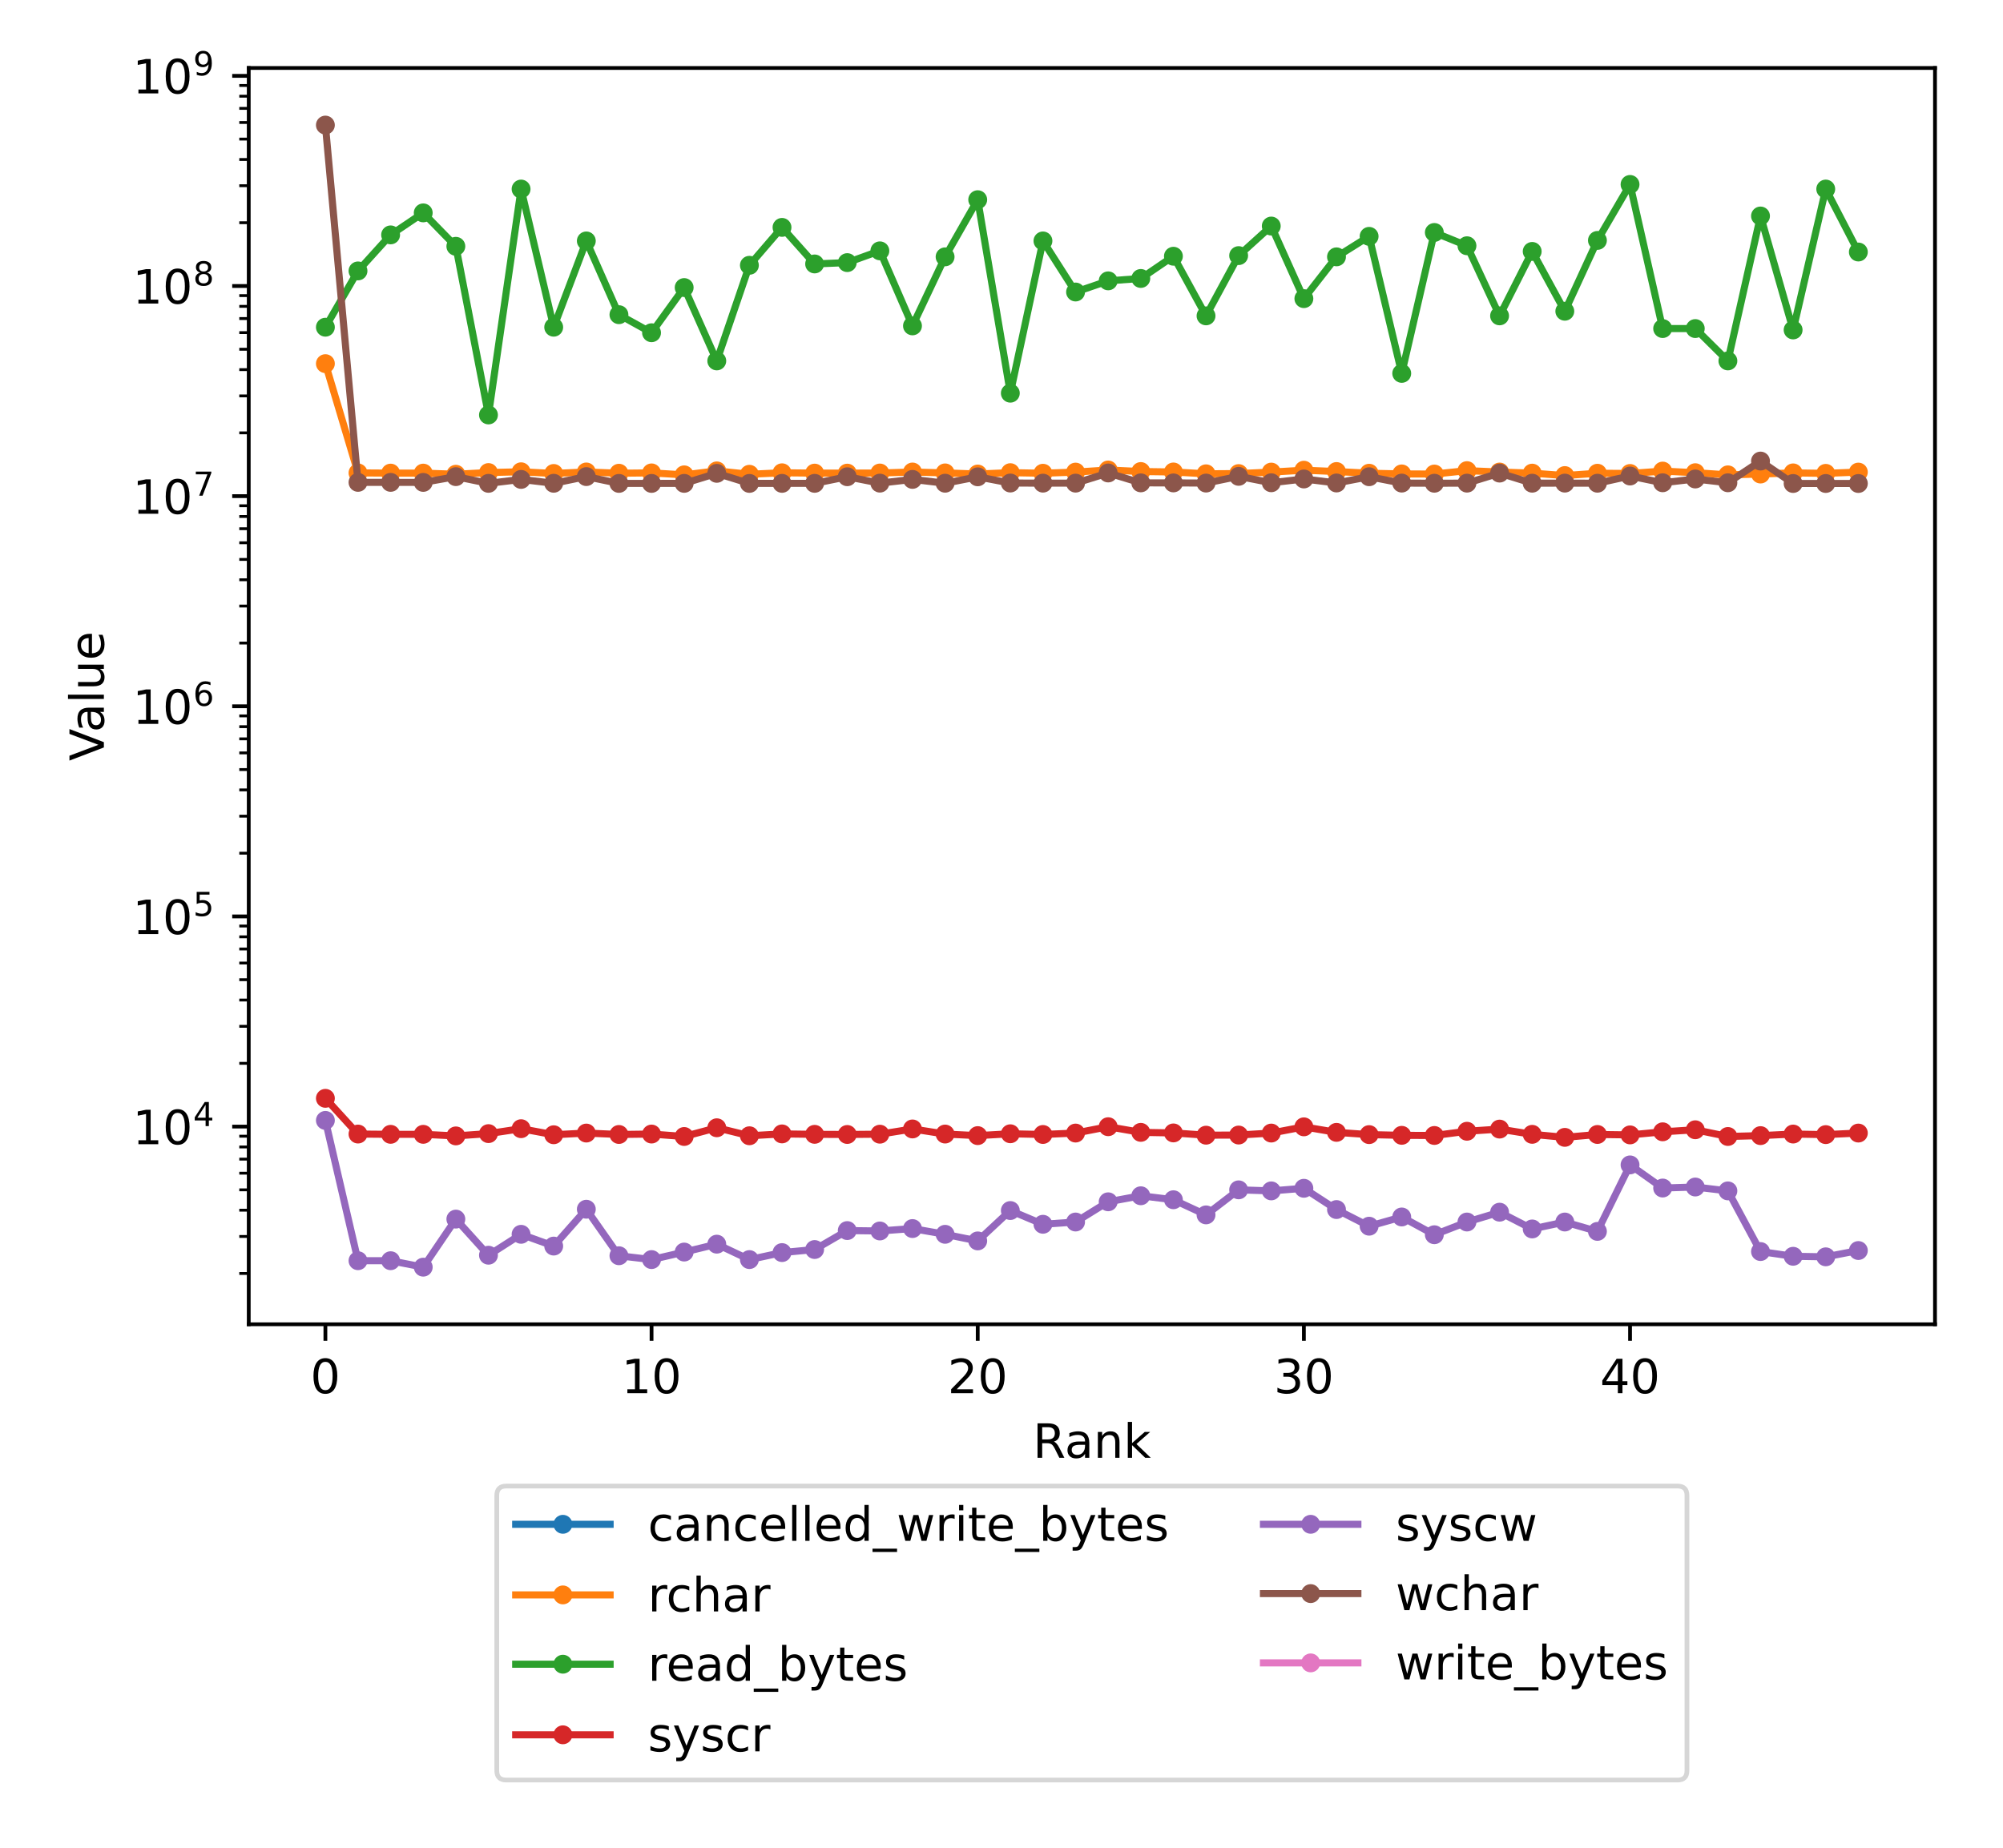 <?xml version="1.0" encoding="utf-8" standalone="no"?>
<!DOCTYPE svg PUBLIC "-//W3C//DTD SVG 1.1//EN"
  "http://www.w3.org/Graphics/SVG/1.1/DTD/svg11.dtd">
<!-- Created with matplotlib (https://matplotlib.org/) -->
<svg height="391.453pt" version="1.1" viewBox="0 0 424.198 391.453" width="424.198pt" xmlns="http://www.w3.org/2000/svg" xmlns:xlink="http://www.w3.org/1999/xlink">
 <defs>
  <style type="text/css">
*{stroke-linecap:butt;stroke-linejoin:round;}
  </style>
 </defs>
 <g id="figure_1">
  <g id="patch_1">
   <path d="M 0 391.453 
L 424.198 391.453 
L 424.198 -0 
L 0 -0 
z
" style="fill:#ffffff;"/>
  </g>
  <g id="axes_1">
   <g id="patch_2">
    <path d="M 52.678 280.512 
L 409.798 280.512 
L 409.798 14.4 
L 52.678 14.4 
z
" style="fill:#ffffff;"/>
   </g>
   <g id="matplotlib.axis_1">
    <g id="xtick_1">
     <g id="line2d_1">
      <defs>
       <path d="M 0 0 
L 0 3.5 
" id="m0c537a6423" style="stroke:#000000;stroke-width:0.8;"/>
      </defs>
      <g>
       <use style="stroke:#000000;stroke-width:0.8;" x="68.911" xlink:href="#m0c537a6423" y="280.512"/>
      </g>
     </g>
     <g id="text_1">
      <!-- 0 -->
      <defs>
       <path d="M 31.781 66.406 
Q 24.172 66.406 20.328 58.906 
Q 16.5 51.422 16.5 36.375 
Q 16.5 21.391 20.328 13.891 
Q 24.172 6.391 31.781 6.391 
Q 39.453 6.391 43.281 13.891 
Q 47.125 21.391 47.125 36.375 
Q 47.125 51.422 43.281 58.906 
Q 39.453 66.406 31.781 66.406 
z
M 31.781 74.219 
Q 44.047 74.219 50.516 64.516 
Q 56.984 54.828 56.984 36.375 
Q 56.984 17.969 50.516 8.266 
Q 44.047 -1.422 31.781 -1.422 
Q 19.531 -1.422 13.062 8.266 
Q 6.594 17.969 6.594 36.375 
Q 6.594 54.828 13.062 64.516 
Q 19.531 74.219 31.781 74.219 
z
" id="DejaVuSans-48"/>
      </defs>
      <g transform="translate(65.73 295.11)scale(0.1 -0.1)">
       <use xlink:href="#DejaVuSans-48"/>
      </g>
     </g>
    </g>
    <g id="xtick_2">
     <g id="line2d_2">
      <g>
       <use style="stroke:#000000;stroke-width:0.8;" x="137.986" xlink:href="#m0c537a6423" y="280.512"/>
      </g>
     </g>
     <g id="text_2">
      <!-- 10 -->
      <defs>
       <path d="M 12.406 8.297 
L 28.516 8.297 
L 28.516 63.922 
L 10.984 60.406 
L 10.984 69.391 
L 28.422 72.906 
L 38.281 72.906 
L 38.281 8.297 
L 54.391 8.297 
L 54.391 0 
L 12.406 0 
z
" id="DejaVuSans-49"/>
      </defs>
      <g transform="translate(131.624 295.11)scale(0.1 -0.1)">
       <use xlink:href="#DejaVuSans-49"/>
       <use x="63.623" xlink:href="#DejaVuSans-48"/>
      </g>
     </g>
    </g>
    <g id="xtick_3">
     <g id="line2d_3">
      <g>
       <use style="stroke:#000000;stroke-width:0.8;" x="207.062" xlink:href="#m0c537a6423" y="280.512"/>
      </g>
     </g>
     <g id="text_3">
      <!-- 20 -->
      <defs>
       <path d="M 19.188 8.297 
L 53.609 8.297 
L 53.609 0 
L 7.328 0 
L 7.328 8.297 
Q 12.938 14.109 22.625 23.891 
Q 32.328 33.688 34.812 36.531 
Q 39.547 41.844 41.422 45.531 
Q 43.312 49.219 43.312 52.781 
Q 43.312 58.594 39.234 62.25 
Q 35.156 65.922 28.609 65.922 
Q 23.969 65.922 18.812 64.312 
Q 13.672 62.703 7.812 59.422 
L 7.812 69.391 
Q 13.766 71.781 18.938 73 
Q 24.125 74.219 28.422 74.219 
Q 39.75 74.219 46.484 68.547 
Q 53.219 62.891 53.219 53.422 
Q 53.219 48.922 51.531 44.891 
Q 49.859 40.875 45.406 35.406 
Q 44.188 33.984 37.641 27.219 
Q 31.109 20.453 19.188 8.297 
z
" id="DejaVuSans-50"/>
      </defs>
      <g transform="translate(200.699 295.11)scale(0.1 -0.1)">
       <use xlink:href="#DejaVuSans-50"/>
       <use x="63.623" xlink:href="#DejaVuSans-48"/>
      </g>
     </g>
    </g>
    <g id="xtick_4">
     <g id="line2d_4">
      <g>
       <use style="stroke:#000000;stroke-width:0.8;" x="276.137" xlink:href="#m0c537a6423" y="280.512"/>
      </g>
     </g>
     <g id="text_4">
      <!-- 30 -->
      <defs>
       <path d="M 40.578 39.312 
Q 47.656 37.797 51.625 33 
Q 55.609 28.219 55.609 21.188 
Q 55.609 10.406 48.188 4.484 
Q 40.766 -1.422 27.094 -1.422 
Q 22.516 -1.422 17.656 -0.516 
Q 12.797 0.391 7.625 2.203 
L 7.625 11.719 
Q 11.719 9.328 16.594 8.109 
Q 21.484 6.891 26.812 6.891 
Q 36.078 6.891 40.938 10.547 
Q 45.797 14.203 45.797 21.188 
Q 45.797 27.641 41.281 31.266 
Q 36.766 34.906 28.719 34.906 
L 20.219 34.906 
L 20.219 43.016 
L 29.109 43.016 
Q 36.375 43.016 40.234 45.922 
Q 44.094 48.828 44.094 54.297 
Q 44.094 59.906 40.109 62.906 
Q 36.141 65.922 28.719 65.922 
Q 24.656 65.922 20.016 65.031 
Q 15.375 64.156 9.812 62.312 
L 9.812 71.094 
Q 15.438 72.656 20.344 73.438 
Q 25.25 74.219 29.594 74.219 
Q 40.828 74.219 47.359 69.109 
Q 53.906 64.016 53.906 55.328 
Q 53.906 49.266 50.438 45.094 
Q 46.969 40.922 40.578 39.312 
z
" id="DejaVuSans-51"/>
      </defs>
      <g transform="translate(269.775 295.11)scale(0.1 -0.1)">
       <use xlink:href="#DejaVuSans-51"/>
       <use x="63.623" xlink:href="#DejaVuSans-48"/>
      </g>
     </g>
    </g>
    <g id="xtick_5">
     <g id="line2d_5">
      <g>
       <use style="stroke:#000000;stroke-width:0.8;" x="345.213" xlink:href="#m0c537a6423" y="280.512"/>
      </g>
     </g>
     <g id="text_5">
      <!-- 40 -->
      <defs>
       <path d="M 37.797 64.312 
L 12.891 25.391 
L 37.797 25.391 
z
M 35.203 72.906 
L 47.609 72.906 
L 47.609 25.391 
L 58.016 25.391 
L 58.016 17.188 
L 47.609 17.188 
L 47.609 0 
L 37.797 0 
L 37.797 17.188 
L 4.891 17.188 
L 4.891 26.703 
z
" id="DejaVuSans-52"/>
      </defs>
      <g transform="translate(338.85 295.11)scale(0.1 -0.1)">
       <use xlink:href="#DejaVuSans-52"/>
       <use x="63.623" xlink:href="#DejaVuSans-48"/>
      </g>
     </g>
    </g>
    <g id="text_6">
     <!-- Rank -->
     <defs>
      <path d="M 44.391 34.188 
Q 47.562 33.109 50.562 29.594 
Q 53.562 26.078 56.594 19.922 
L 66.609 0 
L 56 0 
L 46.688 18.703 
Q 43.062 26.031 39.672 28.422 
Q 36.281 30.812 30.422 30.812 
L 19.672 30.812 
L 19.672 0 
L 9.812 0 
L 9.812 72.906 
L 32.078 72.906 
Q 44.578 72.906 50.734 67.672 
Q 56.891 62.453 56.891 51.906 
Q 56.891 45.016 53.688 40.469 
Q 50.484 35.938 44.391 34.188 
z
M 19.672 64.797 
L 19.672 38.922 
L 32.078 38.922 
Q 39.203 38.922 42.844 42.219 
Q 46.484 45.516 46.484 51.906 
Q 46.484 58.297 42.844 61.547 
Q 39.203 64.797 32.078 64.797 
z
" id="DejaVuSans-82"/>
      <path d="M 34.281 27.484 
Q 23.391 27.484 19.188 25 
Q 14.984 22.516 14.984 16.5 
Q 14.984 11.719 18.141 8.906 
Q 21.297 6.109 26.703 6.109 
Q 34.188 6.109 38.703 11.406 
Q 43.219 16.703 43.219 25.484 
L 43.219 27.484 
z
M 52.203 31.203 
L 52.203 0 
L 43.219 0 
L 43.219 8.297 
Q 40.141 3.328 35.547 0.953 
Q 30.953 -1.422 24.312 -1.422 
Q 15.922 -1.422 10.953 3.297 
Q 6 8.016 6 15.922 
Q 6 25.141 12.172 29.828 
Q 18.359 34.516 30.609 34.516 
L 43.219 34.516 
L 43.219 35.406 
Q 43.219 41.609 39.141 45 
Q 35.062 48.391 27.688 48.391 
Q 23 48.391 18.547 47.266 
Q 14.109 46.141 10.016 43.891 
L 10.016 52.203 
Q 14.938 54.109 19.578 55.047 
Q 24.219 56 28.609 56 
Q 40.484 56 46.344 49.844 
Q 52.203 43.703 52.203 31.203 
z
" id="DejaVuSans-97"/>
      <path d="M 54.891 33.016 
L 54.891 0 
L 45.906 0 
L 45.906 32.719 
Q 45.906 40.484 42.875 44.328 
Q 39.844 48.188 33.797 48.188 
Q 26.516 48.188 22.312 43.547 
Q 18.109 38.922 18.109 30.906 
L 18.109 0 
L 9.078 0 
L 9.078 54.688 
L 18.109 54.688 
L 18.109 46.188 
Q 21.344 51.125 25.703 53.562 
Q 30.078 56 35.797 56 
Q 45.219 56 50.047 50.172 
Q 54.891 44.344 54.891 33.016 
z
" id="DejaVuSans-110"/>
      <path d="M 9.078 75.984 
L 18.109 75.984 
L 18.109 31.109 
L 44.922 54.688 
L 56.391 54.688 
L 27.391 29.109 
L 57.625 0 
L 45.906 0 
L 18.109 26.703 
L 18.109 0 
L 9.078 0 
z
" id="DejaVuSans-107"/>
     </defs>
     <g transform="translate(218.748 308.789)scale(0.1 -0.1)">
      <use xlink:href="#DejaVuSans-82"/>
      <use x="67.232" xlink:href="#DejaVuSans-97"/>
      <use x="128.512" xlink:href="#DejaVuSans-110"/>
      <use x="191.891" xlink:href="#DejaVuSans-107"/>
     </g>
    </g>
   </g>
   <g id="matplotlib.axis_2">
    <g id="ytick_1">
     <g id="line2d_6">
      <defs>
       <path d="M 0 0 
L -3.5 0 
" id="m150b4c31bc" style="stroke:#000000;stroke-width:0.8;"/>
      </defs>
      <g>
       <use style="stroke:#000000;stroke-width:0.8;" x="52.678" xlink:href="#m150b4c31bc" y="238.636"/>
      </g>
     </g>
     <g id="text_7">
      <!-- $\mathdefault{10^{4}}$ -->
      <g transform="translate(28.078 242.435)scale(0.1 -0.1)">
       <use transform="translate(0 0.684)" xlink:href="#DejaVuSans-49"/>
       <use transform="translate(63.623 0.684)" xlink:href="#DejaVuSans-48"/>
       <use transform="translate(128.203 38.966)scale(0.7)" xlink:href="#DejaVuSans-52"/>
      </g>
     </g>
    </g>
    <g id="ytick_2">
     <g id="line2d_7">
      <g>
       <use style="stroke:#000000;stroke-width:0.8;" x="52.678" xlink:href="#m150b4c31bc" y="194.122"/>
      </g>
     </g>
     <g id="text_8">
      <!-- $\mathdefault{10^{5}}$ -->
      <defs>
       <path d="M 10.797 72.906 
L 49.516 72.906 
L 49.516 64.594 
L 19.828 64.594 
L 19.828 46.734 
Q 21.969 47.469 24.109 47.828 
Q 26.266 48.188 28.422 48.188 
Q 40.625 48.188 47.75 41.5 
Q 54.891 34.812 54.891 23.391 
Q 54.891 11.625 47.562 5.094 
Q 40.234 -1.422 26.906 -1.422 
Q 22.312 -1.422 17.547 -0.641 
Q 12.797 0.141 7.719 1.703 
L 7.719 11.625 
Q 12.109 9.234 16.797 8.062 
Q 21.484 6.891 26.703 6.891 
Q 35.156 6.891 40.078 11.328 
Q 45.016 15.766 45.016 23.391 
Q 45.016 31 40.078 35.438 
Q 35.156 39.891 26.703 39.891 
Q 22.75 39.891 18.812 39.016 
Q 14.891 38.141 10.797 36.281 
z
" id="DejaVuSans-53"/>
      </defs>
      <g transform="translate(28.078 197.921)scale(0.1 -0.1)">
       <use transform="translate(0 0.684)" xlink:href="#DejaVuSans-49"/>
       <use transform="translate(63.623 0.684)" xlink:href="#DejaVuSans-48"/>
       <use transform="translate(128.203 38.966)scale(0.7)" xlink:href="#DejaVuSans-53"/>
      </g>
     </g>
    </g>
    <g id="ytick_3">
     <g id="line2d_8">
      <g>
       <use style="stroke:#000000;stroke-width:0.8;" x="52.678" xlink:href="#m150b4c31bc" y="149.608"/>
      </g>
     </g>
     <g id="text_9">
      <!-- $\mathdefault{10^{6}}$ -->
      <defs>
       <path d="M 33.016 40.375 
Q 26.375 40.375 22.484 35.828 
Q 18.609 31.297 18.609 23.391 
Q 18.609 15.531 22.484 10.953 
Q 26.375 6.391 33.016 6.391 
Q 39.656 6.391 43.531 10.953 
Q 47.406 15.531 47.406 23.391 
Q 47.406 31.297 43.531 35.828 
Q 39.656 40.375 33.016 40.375 
z
M 52.594 71.297 
L 52.594 62.312 
Q 48.875 64.062 45.094 64.984 
Q 41.312 65.922 37.594 65.922 
Q 27.828 65.922 22.672 59.328 
Q 17.531 52.734 16.797 39.406 
Q 19.672 43.656 24.016 45.922 
Q 28.375 48.188 33.594 48.188 
Q 44.578 48.188 50.953 41.516 
Q 57.328 34.859 57.328 23.391 
Q 57.328 12.156 50.688 5.359 
Q 44.047 -1.422 33.016 -1.422 
Q 20.359 -1.422 13.672 8.266 
Q 6.984 17.969 6.984 36.375 
Q 6.984 53.656 15.188 63.938 
Q 23.391 74.219 37.203 74.219 
Q 40.922 74.219 44.703 73.484 
Q 48.484 72.75 52.594 71.297 
z
" id="DejaVuSans-54"/>
      </defs>
      <g transform="translate(28.078 153.407)scale(0.1 -0.1)">
       <use transform="translate(0 0.766)" xlink:href="#DejaVuSans-49"/>
       <use transform="translate(63.623 0.766)" xlink:href="#DejaVuSans-48"/>
       <use transform="translate(128.203 39.047)scale(0.7)" xlink:href="#DejaVuSans-54"/>
      </g>
     </g>
    </g>
    <g id="ytick_4">
     <g id="line2d_9">
      <g>
       <use style="stroke:#000000;stroke-width:0.8;" x="52.678" xlink:href="#m150b4c31bc" y="105.094"/>
      </g>
     </g>
     <g id="text_10">
      <!-- $\mathdefault{10^{7}}$ -->
      <defs>
       <path d="M 8.203 72.906 
L 55.078 72.906 
L 55.078 68.703 
L 28.609 0 
L 18.312 0 
L 43.219 64.594 
L 8.203 64.594 
z
" id="DejaVuSans-55"/>
      </defs>
      <g transform="translate(28.078 108.893)scale(0.1 -0.1)">
       <use transform="translate(0 0.684)" xlink:href="#DejaVuSans-49"/>
       <use transform="translate(63.623 0.684)" xlink:href="#DejaVuSans-48"/>
       <use transform="translate(128.203 38.966)scale(0.7)" xlink:href="#DejaVuSans-55"/>
      </g>
     </g>
    </g>
    <g id="ytick_5">
     <g id="line2d_10">
      <g>
       <use style="stroke:#000000;stroke-width:0.8;" x="52.678" xlink:href="#m150b4c31bc" y="60.58"/>
      </g>
     </g>
     <g id="text_11">
      <!-- $\mathdefault{10^{8}}$ -->
      <defs>
       <path d="M 31.781 34.625 
Q 24.75 34.625 20.719 30.859 
Q 16.703 27.094 16.703 20.516 
Q 16.703 13.922 20.719 10.156 
Q 24.75 6.391 31.781 6.391 
Q 38.812 6.391 42.859 10.172 
Q 46.922 13.969 46.922 20.516 
Q 46.922 27.094 42.891 30.859 
Q 38.875 34.625 31.781 34.625 
z
M 21.922 38.812 
Q 15.578 40.375 12.031 44.719 
Q 8.5 49.078 8.5 55.328 
Q 8.5 64.062 14.719 69.141 
Q 20.953 74.219 31.781 74.219 
Q 42.672 74.219 48.875 69.141 
Q 55.078 64.062 55.078 55.328 
Q 55.078 49.078 51.531 44.719 
Q 48 40.375 41.703 38.812 
Q 48.828 37.156 52.797 32.312 
Q 56.781 27.484 56.781 20.516 
Q 56.781 9.906 50.312 4.234 
Q 43.844 -1.422 31.781 -1.422 
Q 19.734 -1.422 13.25 4.234 
Q 6.781 9.906 6.781 20.516 
Q 6.781 27.484 10.781 32.312 
Q 14.797 37.156 21.922 38.812 
z
M 18.312 54.391 
Q 18.312 48.734 21.844 45.562 
Q 25.391 42.391 31.781 42.391 
Q 38.141 42.391 41.719 45.562 
Q 45.312 48.734 45.312 54.391 
Q 45.312 60.062 41.719 63.234 
Q 38.141 66.406 31.781 66.406 
Q 25.391 66.406 21.844 63.234 
Q 18.312 60.062 18.312 54.391 
z
" id="DejaVuSans-56"/>
      </defs>
      <g transform="translate(28.078 64.379)scale(0.1 -0.1)">
       <use transform="translate(0 0.766)" xlink:href="#DejaVuSans-49"/>
       <use transform="translate(63.623 0.766)" xlink:href="#DejaVuSans-48"/>
       <use transform="translate(128.203 39.047)scale(0.7)" xlink:href="#DejaVuSans-56"/>
      </g>
     </g>
    </g>
    <g id="ytick_6">
     <g id="line2d_11">
      <g>
       <use style="stroke:#000000;stroke-width:0.8;" x="52.678" xlink:href="#m150b4c31bc" y="16.066"/>
      </g>
     </g>
     <g id="text_12">
      <!-- $\mathdefault{10^{9}}$ -->
      <defs>
       <path d="M 10.984 1.516 
L 10.984 10.5 
Q 14.703 8.734 18.5 7.812 
Q 22.312 6.891 25.984 6.891 
Q 35.75 6.891 40.891 13.453 
Q 46.047 20.016 46.781 33.406 
Q 43.953 29.203 39.594 26.953 
Q 35.25 24.703 29.984 24.703 
Q 19.047 24.703 12.672 31.312 
Q 6.297 37.938 6.297 49.422 
Q 6.297 60.641 12.938 67.422 
Q 19.578 74.219 30.609 74.219 
Q 43.266 74.219 49.922 64.516 
Q 56.594 54.828 56.594 36.375 
Q 56.594 19.141 48.406 8.859 
Q 40.234 -1.422 26.422 -1.422 
Q 22.703 -1.422 18.891 -0.688 
Q 15.094 0.047 10.984 1.516 
z
M 30.609 32.422 
Q 37.25 32.422 41.125 36.953 
Q 45.016 41.5 45.016 49.422 
Q 45.016 57.281 41.125 61.844 
Q 37.25 66.406 30.609 66.406 
Q 23.969 66.406 20.094 61.844 
Q 16.219 57.281 16.219 49.422 
Q 16.219 41.5 20.094 36.953 
Q 23.969 32.422 30.609 32.422 
z
" id="DejaVuSans-57"/>
      </defs>
      <g transform="translate(28.078 19.865)scale(0.1 -0.1)">
       <use transform="translate(0 0.766)" xlink:href="#DejaVuSans-49"/>
       <use transform="translate(63.623 0.766)" xlink:href="#DejaVuSans-48"/>
       <use transform="translate(128.203 39.047)scale(0.7)" xlink:href="#DejaVuSans-57"/>
      </g>
     </g>
    </g>
    <g id="ytick_7">
     <g id="line2d_12">
      <defs>
       <path d="M 0 0 
L -2 0 
" id="m0b3d9503c4" style="stroke:#000000;stroke-width:0.6;"/>
      </defs>
      <g>
       <use style="stroke:#000000;stroke-width:0.6;" x="52.678" xlink:href="#m0b3d9503c4" y="269.75"/>
      </g>
     </g>
    </g>
    <g id="ytick_8">
     <g id="line2d_13">
      <g>
       <use style="stroke:#000000;stroke-width:0.6;" x="52.678" xlink:href="#m0b3d9503c4" y="261.911"/>
      </g>
     </g>
    </g>
    <g id="ytick_9">
     <g id="line2d_14">
      <g>
       <use style="stroke:#000000;stroke-width:0.6;" x="52.678" xlink:href="#m0b3d9503c4" y="256.35"/>
      </g>
     </g>
    </g>
    <g id="ytick_10">
     <g id="line2d_15">
      <g>
       <use style="stroke:#000000;stroke-width:0.6;" x="52.678" xlink:href="#m0b3d9503c4" y="252.036"/>
      </g>
     </g>
    </g>
    <g id="ytick_11">
     <g id="line2d_16">
      <g>
       <use style="stroke:#000000;stroke-width:0.6;" x="52.678" xlink:href="#m0b3d9503c4" y="248.511"/>
      </g>
     </g>
    </g>
    <g id="ytick_12">
     <g id="line2d_17">
      <g>
       <use style="stroke:#000000;stroke-width:0.6;" x="52.678" xlink:href="#m0b3d9503c4" y="245.531"/>
      </g>
     </g>
    </g>
    <g id="ytick_13">
     <g id="line2d_18">
      <g>
       <use style="stroke:#000000;stroke-width:0.6;" x="52.678" xlink:href="#m0b3d9503c4" y="242.95"/>
      </g>
     </g>
    </g>
    <g id="ytick_14">
     <g id="line2d_19">
      <g>
       <use style="stroke:#000000;stroke-width:0.6;" x="52.678" xlink:href="#m0b3d9503c4" y="240.673"/>
      </g>
     </g>
    </g>
    <g id="ytick_15">
     <g id="line2d_20">
      <g>
       <use style="stroke:#000000;stroke-width:0.6;" x="52.678" xlink:href="#m0b3d9503c4" y="225.236"/>
      </g>
     </g>
    </g>
    <g id="ytick_16">
     <g id="line2d_21">
      <g>
       <use style="stroke:#000000;stroke-width:0.6;" x="52.678" xlink:href="#m0b3d9503c4" y="217.397"/>
      </g>
     </g>
    </g>
    <g id="ytick_17">
     <g id="line2d_22">
      <g>
       <use style="stroke:#000000;stroke-width:0.6;" x="52.678" xlink:href="#m0b3d9503c4" y="211.836"/>
      </g>
     </g>
    </g>
    <g id="ytick_18">
     <g id="line2d_23">
      <g>
       <use style="stroke:#000000;stroke-width:0.6;" x="52.678" xlink:href="#m0b3d9503c4" y="207.522"/>
      </g>
     </g>
    </g>
    <g id="ytick_19">
     <g id="line2d_24">
      <g>
       <use style="stroke:#000000;stroke-width:0.6;" x="52.678" xlink:href="#m0b3d9503c4" y="203.997"/>
      </g>
     </g>
    </g>
    <g id="ytick_20">
     <g id="line2d_25">
      <g>
       <use style="stroke:#000000;stroke-width:0.6;" x="52.678" xlink:href="#m0b3d9503c4" y="201.017"/>
      </g>
     </g>
    </g>
    <g id="ytick_21">
     <g id="line2d_26">
      <g>
       <use style="stroke:#000000;stroke-width:0.6;" x="52.678" xlink:href="#m0b3d9503c4" y="198.436"/>
      </g>
     </g>
    </g>
    <g id="ytick_22">
     <g id="line2d_27">
      <g>
       <use style="stroke:#000000;stroke-width:0.6;" x="52.678" xlink:href="#m0b3d9503c4" y="196.159"/>
      </g>
     </g>
    </g>
    <g id="ytick_23">
     <g id="line2d_28">
      <g>
       <use style="stroke:#000000;stroke-width:0.6;" x="52.678" xlink:href="#m0b3d9503c4" y="180.722"/>
      </g>
     </g>
    </g>
    <g id="ytick_24">
     <g id="line2d_29">
      <g>
       <use style="stroke:#000000;stroke-width:0.6;" x="52.678" xlink:href="#m0b3d9503c4" y="172.883"/>
      </g>
     </g>
    </g>
    <g id="ytick_25">
     <g id="line2d_30">
      <g>
       <use style="stroke:#000000;stroke-width:0.6;" x="52.678" xlink:href="#m0b3d9503c4" y="167.322"/>
      </g>
     </g>
    </g>
    <g id="ytick_26">
     <g id="line2d_31">
      <g>
       <use style="stroke:#000000;stroke-width:0.6;" x="52.678" xlink:href="#m0b3d9503c4" y="163.008"/>
      </g>
     </g>
    </g>
    <g id="ytick_27">
     <g id="line2d_32">
      <g>
       <use style="stroke:#000000;stroke-width:0.6;" x="52.678" xlink:href="#m0b3d9503c4" y="159.483"/>
      </g>
     </g>
    </g>
    <g id="ytick_28">
     <g id="line2d_33">
      <g>
       <use style="stroke:#000000;stroke-width:0.6;" x="52.678" xlink:href="#m0b3d9503c4" y="156.503"/>
      </g>
     </g>
    </g>
    <g id="ytick_29">
     <g id="line2d_34">
      <g>
       <use style="stroke:#000000;stroke-width:0.6;" x="52.678" xlink:href="#m0b3d9503c4" y="153.922"/>
      </g>
     </g>
    </g>
    <g id="ytick_30">
     <g id="line2d_35">
      <g>
       <use style="stroke:#000000;stroke-width:0.6;" x="52.678" xlink:href="#m0b3d9503c4" y="151.645"/>
      </g>
     </g>
    </g>
    <g id="ytick_31">
     <g id="line2d_36">
      <g>
       <use style="stroke:#000000;stroke-width:0.6;" x="52.678" xlink:href="#m0b3d9503c4" y="136.208"/>
      </g>
     </g>
    </g>
    <g id="ytick_32">
     <g id="line2d_37">
      <g>
       <use style="stroke:#000000;stroke-width:0.6;" x="52.678" xlink:href="#m0b3d9503c4" y="128.369"/>
      </g>
     </g>
    </g>
    <g id="ytick_33">
     <g id="line2d_38">
      <g>
       <use style="stroke:#000000;stroke-width:0.6;" x="52.678" xlink:href="#m0b3d9503c4" y="122.808"/>
      </g>
     </g>
    </g>
    <g id="ytick_34">
     <g id="line2d_39">
      <g>
       <use style="stroke:#000000;stroke-width:0.6;" x="52.678" xlink:href="#m0b3d9503c4" y="118.494"/>
      </g>
     </g>
    </g>
    <g id="ytick_35">
     <g id="line2d_40">
      <g>
       <use style="stroke:#000000;stroke-width:0.6;" x="52.678" xlink:href="#m0b3d9503c4" y="114.969"/>
      </g>
     </g>
    </g>
    <g id="ytick_36">
     <g id="line2d_41">
      <g>
       <use style="stroke:#000000;stroke-width:0.6;" x="52.678" xlink:href="#m0b3d9503c4" y="111.989"/>
      </g>
     </g>
    </g>
    <g id="ytick_37">
     <g id="line2d_42">
      <g>
       <use style="stroke:#000000;stroke-width:0.6;" x="52.678" xlink:href="#m0b3d9503c4" y="109.408"/>
      </g>
     </g>
    </g>
    <g id="ytick_38">
     <g id="line2d_43">
      <g>
       <use style="stroke:#000000;stroke-width:0.6;" x="52.678" xlink:href="#m0b3d9503c4" y="107.131"/>
      </g>
     </g>
    </g>
    <g id="ytick_39">
     <g id="line2d_44">
      <g>
       <use style="stroke:#000000;stroke-width:0.6;" x="52.678" xlink:href="#m0b3d9503c4" y="91.694"/>
      </g>
     </g>
    </g>
    <g id="ytick_40">
     <g id="line2d_45">
      <g>
       <use style="stroke:#000000;stroke-width:0.6;" x="52.678" xlink:href="#m0b3d9503c4" y="83.856"/>
      </g>
     </g>
    </g>
    <g id="ytick_41">
     <g id="line2d_46">
      <g>
       <use style="stroke:#000000;stroke-width:0.6;" x="52.678" xlink:href="#m0b3d9503c4" y="78.294"/>
      </g>
     </g>
    </g>
    <g id="ytick_42">
     <g id="line2d_47">
      <g>
       <use style="stroke:#000000;stroke-width:0.6;" x="52.678" xlink:href="#m0b3d9503c4" y="73.98"/>
      </g>
     </g>
    </g>
    <g id="ytick_43">
     <g id="line2d_48">
      <g>
       <use style="stroke:#000000;stroke-width:0.6;" x="52.678" xlink:href="#m0b3d9503c4" y="70.455"/>
      </g>
     </g>
    </g>
    <g id="ytick_44">
     <g id="line2d_49">
      <g>
       <use style="stroke:#000000;stroke-width:0.6;" x="52.678" xlink:href="#m0b3d9503c4" y="67.475"/>
      </g>
     </g>
    </g>
    <g id="ytick_45">
     <g id="line2d_50">
      <g>
       <use style="stroke:#000000;stroke-width:0.6;" x="52.678" xlink:href="#m0b3d9503c4" y="64.894"/>
      </g>
     </g>
    </g>
    <g id="ytick_46">
     <g id="line2d_51">
      <g>
       <use style="stroke:#000000;stroke-width:0.6;" x="52.678" xlink:href="#m0b3d9503c4" y="62.617"/>
      </g>
     </g>
    </g>
    <g id="ytick_47">
     <g id="line2d_52">
      <g>
       <use style="stroke:#000000;stroke-width:0.6;" x="52.678" xlink:href="#m0b3d9503c4" y="47.18"/>
      </g>
     </g>
    </g>
    <g id="ytick_48">
     <g id="line2d_53">
      <g>
       <use style="stroke:#000000;stroke-width:0.6;" x="52.678" xlink:href="#m0b3d9503c4" y="39.342"/>
      </g>
     </g>
    </g>
    <g id="ytick_49">
     <g id="line2d_54">
      <g>
       <use style="stroke:#000000;stroke-width:0.6;" x="52.678" xlink:href="#m0b3d9503c4" y="33.78"/>
      </g>
     </g>
    </g>
    <g id="ytick_50">
     <g id="line2d_55">
      <g>
       <use style="stroke:#000000;stroke-width:0.6;" x="52.678" xlink:href="#m0b3d9503c4" y="29.466"/>
      </g>
     </g>
    </g>
    <g id="ytick_51">
     <g id="line2d_56">
      <g>
       <use style="stroke:#000000;stroke-width:0.6;" x="52.678" xlink:href="#m0b3d9503c4" y="25.942"/>
      </g>
     </g>
    </g>
    <g id="ytick_52">
     <g id="line2d_57">
      <g>
       <use style="stroke:#000000;stroke-width:0.6;" x="52.678" xlink:href="#m0b3d9503c4" y="22.961"/>
      </g>
     </g>
    </g>
    <g id="ytick_53">
     <g id="line2d_58">
      <g>
       <use style="stroke:#000000;stroke-width:0.6;" x="52.678" xlink:href="#m0b3d9503c4" y="20.38"/>
      </g>
     </g>
    </g>
    <g id="ytick_54">
     <g id="line2d_59">
      <g>
       <use style="stroke:#000000;stroke-width:0.6;" x="52.678" xlink:href="#m0b3d9503c4" y="18.103"/>
      </g>
     </g>
    </g>
    <g id="text_13">
     <!-- Value -->
     <defs>
      <path d="M 28.609 0 
L 0.781 72.906 
L 11.078 72.906 
L 34.188 11.531 
L 57.328 72.906 
L 67.578 72.906 
L 39.797 0 
z
" id="DejaVuSans-86"/>
      <path d="M 9.422 75.984 
L 18.406 75.984 
L 18.406 0 
L 9.422 0 
z
" id="DejaVuSans-108"/>
      <path d="M 8.5 21.578 
L 8.5 54.688 
L 17.484 54.688 
L 17.484 21.922 
Q 17.484 14.156 20.5 10.266 
Q 23.531 6.391 29.594 6.391 
Q 36.859 6.391 41.078 11.031 
Q 45.312 15.672 45.312 23.688 
L 45.312 54.688 
L 54.297 54.688 
L 54.297 0 
L 45.312 0 
L 45.312 8.406 
Q 42.047 3.422 37.719 1 
Q 33.406 -1.422 27.688 -1.422 
Q 18.266 -1.422 13.375 4.438 
Q 8.5 10.297 8.5 21.578 
z
M 31.109 56 
z
" id="DejaVuSans-117"/>
      <path d="M 56.203 29.594 
L 56.203 25.203 
L 14.891 25.203 
Q 15.484 15.922 20.484 11.062 
Q 25.484 6.203 34.422 6.203 
Q 39.594 6.203 44.453 7.469 
Q 49.312 8.734 54.109 11.281 
L 54.109 2.781 
Q 49.266 0.734 44.188 -0.344 
Q 39.109 -1.422 33.891 -1.422 
Q 20.797 -1.422 13.156 6.188 
Q 5.516 13.812 5.516 26.812 
Q 5.516 40.234 12.766 48.109 
Q 20.016 56 32.328 56 
Q 43.359 56 49.781 48.891 
Q 56.203 41.797 56.203 29.594 
z
M 47.219 32.234 
Q 47.125 39.594 43.094 43.984 
Q 39.062 48.391 32.422 48.391 
Q 24.906 48.391 20.391 44.141 
Q 15.875 39.891 15.188 32.172 
z
" id="DejaVuSans-101"/>
     </defs>
     <g transform="translate(21.998 161.187)rotate(-90)scale(0.1 -0.1)">
      <use xlink:href="#DejaVuSans-86"/>
      <use x="60.658" xlink:href="#DejaVuSans-97"/>
      <use x="121.938" xlink:href="#DejaVuSans-108"/>
      <use x="149.721" xlink:href="#DejaVuSans-117"/>
      <use x="213.1" xlink:href="#DejaVuSans-101"/>
     </g>
    </g>
   </g>
   <g id="line2d_60">
    <path clip-path="url(#p64627d47e2)" style="fill:none;stroke:#1f77b4;stroke-linecap:square;stroke-width:1.5;"/>
    <defs>
     <path d="M 0 1.5 
C 0.398 1.5 0.779 1.342 1.061 1.061 
C 1.342 0.779 1.5 0.398 1.5 0 
C 1.5 -0.398 1.342 -0.779 1.061 -1.061 
C 0.779 -1.342 0.398 -1.5 0 -1.5 
C -0.398 -1.5 -0.779 -1.342 -1.061 -1.061 
C -1.342 -0.779 -1.5 -0.398 -1.5 0 
C -1.5 0.398 -1.342 0.779 -1.061 1.061 
C -0.779 1.342 -0.398 1.5 0 1.5 
z
" id="m47e3be9e0e" style="stroke:#1f77b4;"/>
    </defs>
    <g clip-path="url(#p64627d47e2)"/>
   </g>
   <g id="line2d_61">
    <path clip-path="url(#p64627d47e2)" d="M 68.911 77.028 
L 75.818 100.17 
L 82.726 100.216 
L 89.633 100.216 
L 96.541 100.46 
L 103.449 100.097 
L 110.356 99.933 
L 117.264 100.292 
L 124.171 99.975 
L 131.079 100.241 
L 137.986 100.17 
L 144.894 100.586 
L 151.801 99.745 
L 158.709 100.464 
L 165.616 100.145 
L 172.524 100.217 
L 179.432 100.22 
L 186.339 100.195 
L 193.247 99.983 
L 200.154 100.171 
L 207.062 100.413 
L 213.969 100.121 
L 220.877 100.244 
L 227.784 100.002 
L 234.692 99.554 
L 241.599 99.881 
L 248.507 99.975 
L 255.415 100.363 
L 262.322 100.316 
L 269.23 100.001 
L 276.137 99.601 
L 283.045 99.881 
L 289.952 100.241 
L 296.86 100.387 
L 303.767 100.414 
L 310.675 99.691 
L 317.582 99.988 
L 324.49 100.221 
L 331.398 100.736 
L 338.305 100.243 
L 345.213 100.294 
L 352.12 99.788 
L 359.028 100.128 
L 365.935 100.588 
L 372.843 100.413 
L 379.75 100.169 
L 386.658 100.268 
L 393.565 100 
" style="fill:none;stroke:#ff7f0e;stroke-linecap:square;stroke-width:1.5;"/>
    <defs>
     <path d="M 0 1.5 
C 0.398 1.5 0.779 1.342 1.061 1.061 
C 1.342 0.779 1.5 0.398 1.5 0 
C 1.5 -0.398 1.342 -0.779 1.061 -1.061 
C 0.779 -1.342 0.398 -1.5 0 -1.5 
C -0.398 -1.5 -0.779 -1.342 -1.061 -1.061 
C -1.342 -0.779 -1.5 -0.398 -1.5 0 
C -1.5 0.398 -1.342 0.779 -1.061 1.061 
C -0.779 1.342 -0.398 1.5 0 1.5 
z
" id="mbb1793d6f4" style="stroke:#ff7f0e;"/>
    </defs>
    <g clip-path="url(#p64627d47e2)">
     <use style="fill:#ff7f0e;stroke:#ff7f0e;" x="68.911" xlink:href="#mbb1793d6f4" y="77.028"/>
     <use style="fill:#ff7f0e;stroke:#ff7f0e;" x="75.818" xlink:href="#mbb1793d6f4" y="100.17"/>
     <use style="fill:#ff7f0e;stroke:#ff7f0e;" x="82.726" xlink:href="#mbb1793d6f4" y="100.216"/>
     <use style="fill:#ff7f0e;stroke:#ff7f0e;" x="89.633" xlink:href="#mbb1793d6f4" y="100.216"/>
     <use style="fill:#ff7f0e;stroke:#ff7f0e;" x="96.541" xlink:href="#mbb1793d6f4" y="100.46"/>
     <use style="fill:#ff7f0e;stroke:#ff7f0e;" x="103.449" xlink:href="#mbb1793d6f4" y="100.097"/>
     <use style="fill:#ff7f0e;stroke:#ff7f0e;" x="110.356" xlink:href="#mbb1793d6f4" y="99.933"/>
     <use style="fill:#ff7f0e;stroke:#ff7f0e;" x="117.264" xlink:href="#mbb1793d6f4" y="100.292"/>
     <use style="fill:#ff7f0e;stroke:#ff7f0e;" x="124.171" xlink:href="#mbb1793d6f4" y="99.975"/>
     <use style="fill:#ff7f0e;stroke:#ff7f0e;" x="131.079" xlink:href="#mbb1793d6f4" y="100.241"/>
     <use style="fill:#ff7f0e;stroke:#ff7f0e;" x="137.986" xlink:href="#mbb1793d6f4" y="100.17"/>
     <use style="fill:#ff7f0e;stroke:#ff7f0e;" x="144.894" xlink:href="#mbb1793d6f4" y="100.586"/>
     <use style="fill:#ff7f0e;stroke:#ff7f0e;" x="151.801" xlink:href="#mbb1793d6f4" y="99.745"/>
     <use style="fill:#ff7f0e;stroke:#ff7f0e;" x="158.709" xlink:href="#mbb1793d6f4" y="100.464"/>
     <use style="fill:#ff7f0e;stroke:#ff7f0e;" x="165.616" xlink:href="#mbb1793d6f4" y="100.145"/>
     <use style="fill:#ff7f0e;stroke:#ff7f0e;" x="172.524" xlink:href="#mbb1793d6f4" y="100.217"/>
     <use style="fill:#ff7f0e;stroke:#ff7f0e;" x="179.432" xlink:href="#mbb1793d6f4" y="100.22"/>
     <use style="fill:#ff7f0e;stroke:#ff7f0e;" x="186.339" xlink:href="#mbb1793d6f4" y="100.195"/>
     <use style="fill:#ff7f0e;stroke:#ff7f0e;" x="193.247" xlink:href="#mbb1793d6f4" y="99.983"/>
     <use style="fill:#ff7f0e;stroke:#ff7f0e;" x="200.154" xlink:href="#mbb1793d6f4" y="100.171"/>
     <use style="fill:#ff7f0e;stroke:#ff7f0e;" x="207.062" xlink:href="#mbb1793d6f4" y="100.413"/>
     <use style="fill:#ff7f0e;stroke:#ff7f0e;" x="213.969" xlink:href="#mbb1793d6f4" y="100.121"/>
     <use style="fill:#ff7f0e;stroke:#ff7f0e;" x="220.877" xlink:href="#mbb1793d6f4" y="100.244"/>
     <use style="fill:#ff7f0e;stroke:#ff7f0e;" x="227.784" xlink:href="#mbb1793d6f4" y="100.002"/>
     <use style="fill:#ff7f0e;stroke:#ff7f0e;" x="234.692" xlink:href="#mbb1793d6f4" y="99.554"/>
     <use style="fill:#ff7f0e;stroke:#ff7f0e;" x="241.599" xlink:href="#mbb1793d6f4" y="99.881"/>
     <use style="fill:#ff7f0e;stroke:#ff7f0e;" x="248.507" xlink:href="#mbb1793d6f4" y="99.975"/>
     <use style="fill:#ff7f0e;stroke:#ff7f0e;" x="255.415" xlink:href="#mbb1793d6f4" y="100.363"/>
     <use style="fill:#ff7f0e;stroke:#ff7f0e;" x="262.322" xlink:href="#mbb1793d6f4" y="100.316"/>
     <use style="fill:#ff7f0e;stroke:#ff7f0e;" x="269.23" xlink:href="#mbb1793d6f4" y="100.001"/>
     <use style="fill:#ff7f0e;stroke:#ff7f0e;" x="276.137" xlink:href="#mbb1793d6f4" y="99.601"/>
     <use style="fill:#ff7f0e;stroke:#ff7f0e;" x="283.045" xlink:href="#mbb1793d6f4" y="99.881"/>
     <use style="fill:#ff7f0e;stroke:#ff7f0e;" x="289.952" xlink:href="#mbb1793d6f4" y="100.241"/>
     <use style="fill:#ff7f0e;stroke:#ff7f0e;" x="296.86" xlink:href="#mbb1793d6f4" y="100.387"/>
     <use style="fill:#ff7f0e;stroke:#ff7f0e;" x="303.767" xlink:href="#mbb1793d6f4" y="100.414"/>
     <use style="fill:#ff7f0e;stroke:#ff7f0e;" x="310.675" xlink:href="#mbb1793d6f4" y="99.691"/>
     <use style="fill:#ff7f0e;stroke:#ff7f0e;" x="317.582" xlink:href="#mbb1793d6f4" y="99.988"/>
     <use style="fill:#ff7f0e;stroke:#ff7f0e;" x="324.49" xlink:href="#mbb1793d6f4" y="100.221"/>
     <use style="fill:#ff7f0e;stroke:#ff7f0e;" x="331.398" xlink:href="#mbb1793d6f4" y="100.736"/>
     <use style="fill:#ff7f0e;stroke:#ff7f0e;" x="338.305" xlink:href="#mbb1793d6f4" y="100.243"/>
     <use style="fill:#ff7f0e;stroke:#ff7f0e;" x="345.213" xlink:href="#mbb1793d6f4" y="100.294"/>
     <use style="fill:#ff7f0e;stroke:#ff7f0e;" x="352.12" xlink:href="#mbb1793d6f4" y="99.788"/>
     <use style="fill:#ff7f0e;stroke:#ff7f0e;" x="359.028" xlink:href="#mbb1793d6f4" y="100.128"/>
     <use style="fill:#ff7f0e;stroke:#ff7f0e;" x="365.935" xlink:href="#mbb1793d6f4" y="100.588"/>
     <use style="fill:#ff7f0e;stroke:#ff7f0e;" x="372.843" xlink:href="#mbb1793d6f4" y="100.413"/>
     <use style="fill:#ff7f0e;stroke:#ff7f0e;" x="379.75" xlink:href="#mbb1793d6f4" y="100.169"/>
     <use style="fill:#ff7f0e;stroke:#ff7f0e;" x="386.658" xlink:href="#mbb1793d6f4" y="100.268"/>
     <use style="fill:#ff7f0e;stroke:#ff7f0e;" x="393.565" xlink:href="#mbb1793d6f4" y="100"/>
    </g>
   </g>
   <g id="line2d_62">
    <path clip-path="url(#p64627d47e2)" d="M 68.911 69.31 
L 75.818 57.386 
L 82.726 49.753 
L 89.633 45.091 
L 96.541 52.173 
L 103.449 87.896 
L 110.356 40.044 
L 117.264 69.31 
L 124.171 51.035 
L 131.079 66.657 
L 137.986 70.482 
L 144.894 60.911 
L 151.801 76.45 
L 158.709 56.196 
L 165.616 48.166 
L 172.524 55.91 
L 179.432 55.627 
L 186.339 53.134 
L 193.247 69.027 
L 200.154 54.406 
L 207.062 42.298 
L 213.969 83.287 
L 220.877 51.035 
L 227.784 61.854 
L 234.692 59.491 
L 241.599 58.985 
L 248.507 54.275 
L 255.415 66.907 
L 262.322 54.145 
L 269.23 47.883 
L 276.137 63.257 
L 283.045 54.406 
L 289.952 50.066 
L 296.86 79.091 
L 303.767 49.243 
L 310.675 52.056 
L 317.582 66.907 
L 324.49 53.257 
L 331.398 65.928 
L 338.305 50.925 
L 345.213 39.068 
L 352.12 69.596 
L 359.028 69.596 
L 365.935 76.45 
L 372.843 45.752 
L 379.75 69.887 
L 386.658 40.044 
L 393.565 53.382 
" style="fill:none;stroke:#2ca02c;stroke-linecap:square;stroke-width:1.5;"/>
    <defs>
     <path d="M 0 1.5 
C 0.398 1.5 0.779 1.342 1.061 1.061 
C 1.342 0.779 1.5 0.398 1.5 0 
C 1.5 -0.398 1.342 -0.779 1.061 -1.061 
C 0.779 -1.342 0.398 -1.5 0 -1.5 
C -0.398 -1.5 -0.779 -1.342 -1.061 -1.061 
C -1.342 -0.779 -1.5 -0.398 -1.5 0 
C -1.5 0.398 -1.342 0.779 -1.061 1.061 
C -0.779 1.342 -0.398 1.5 0 1.5 
z
" id="m888a929cd7" style="stroke:#2ca02c;"/>
    </defs>
    <g clip-path="url(#p64627d47e2)">
     <use style="fill:#2ca02c;stroke:#2ca02c;" x="68.911" xlink:href="#m888a929cd7" y="69.31"/>
     <use style="fill:#2ca02c;stroke:#2ca02c;" x="75.818" xlink:href="#m888a929cd7" y="57.386"/>
     <use style="fill:#2ca02c;stroke:#2ca02c;" x="82.726" xlink:href="#m888a929cd7" y="49.753"/>
     <use style="fill:#2ca02c;stroke:#2ca02c;" x="89.633" xlink:href="#m888a929cd7" y="45.091"/>
     <use style="fill:#2ca02c;stroke:#2ca02c;" x="96.541" xlink:href="#m888a929cd7" y="52.173"/>
     <use style="fill:#2ca02c;stroke:#2ca02c;" x="103.449" xlink:href="#m888a929cd7" y="87.896"/>
     <use style="fill:#2ca02c;stroke:#2ca02c;" x="110.356" xlink:href="#m888a929cd7" y="40.044"/>
     <use style="fill:#2ca02c;stroke:#2ca02c;" x="117.264" xlink:href="#m888a929cd7" y="69.31"/>
     <use style="fill:#2ca02c;stroke:#2ca02c;" x="124.171" xlink:href="#m888a929cd7" y="51.035"/>
     <use style="fill:#2ca02c;stroke:#2ca02c;" x="131.079" xlink:href="#m888a929cd7" y="66.657"/>
     <use style="fill:#2ca02c;stroke:#2ca02c;" x="137.986" xlink:href="#m888a929cd7" y="70.482"/>
     <use style="fill:#2ca02c;stroke:#2ca02c;" x="144.894" xlink:href="#m888a929cd7" y="60.911"/>
     <use style="fill:#2ca02c;stroke:#2ca02c;" x="151.801" xlink:href="#m888a929cd7" y="76.45"/>
     <use style="fill:#2ca02c;stroke:#2ca02c;" x="158.709" xlink:href="#m888a929cd7" y="56.196"/>
     <use style="fill:#2ca02c;stroke:#2ca02c;" x="165.616" xlink:href="#m888a929cd7" y="48.166"/>
     <use style="fill:#2ca02c;stroke:#2ca02c;" x="172.524" xlink:href="#m888a929cd7" y="55.91"/>
     <use style="fill:#2ca02c;stroke:#2ca02c;" x="179.432" xlink:href="#m888a929cd7" y="55.627"/>
     <use style="fill:#2ca02c;stroke:#2ca02c;" x="186.339" xlink:href="#m888a929cd7" y="53.134"/>
     <use style="fill:#2ca02c;stroke:#2ca02c;" x="193.247" xlink:href="#m888a929cd7" y="69.027"/>
     <use style="fill:#2ca02c;stroke:#2ca02c;" x="200.154" xlink:href="#m888a929cd7" y="54.406"/>
     <use style="fill:#2ca02c;stroke:#2ca02c;" x="207.062" xlink:href="#m888a929cd7" y="42.298"/>
     <use style="fill:#2ca02c;stroke:#2ca02c;" x="213.969" xlink:href="#m888a929cd7" y="83.287"/>
     <use style="fill:#2ca02c;stroke:#2ca02c;" x="220.877" xlink:href="#m888a929cd7" y="51.035"/>
     <use style="fill:#2ca02c;stroke:#2ca02c;" x="227.784" xlink:href="#m888a929cd7" y="61.854"/>
     <use style="fill:#2ca02c;stroke:#2ca02c;" x="234.692" xlink:href="#m888a929cd7" y="59.491"/>
     <use style="fill:#2ca02c;stroke:#2ca02c;" x="241.599" xlink:href="#m888a929cd7" y="58.985"/>
     <use style="fill:#2ca02c;stroke:#2ca02c;" x="248.507" xlink:href="#m888a929cd7" y="54.275"/>
     <use style="fill:#2ca02c;stroke:#2ca02c;" x="255.415" xlink:href="#m888a929cd7" y="66.907"/>
     <use style="fill:#2ca02c;stroke:#2ca02c;" x="262.322" xlink:href="#m888a929cd7" y="54.145"/>
     <use style="fill:#2ca02c;stroke:#2ca02c;" x="269.23" xlink:href="#m888a929cd7" y="47.883"/>
     <use style="fill:#2ca02c;stroke:#2ca02c;" x="276.137" xlink:href="#m888a929cd7" y="63.257"/>
     <use style="fill:#2ca02c;stroke:#2ca02c;" x="283.045" xlink:href="#m888a929cd7" y="54.406"/>
     <use style="fill:#2ca02c;stroke:#2ca02c;" x="289.952" xlink:href="#m888a929cd7" y="50.066"/>
     <use style="fill:#2ca02c;stroke:#2ca02c;" x="296.86" xlink:href="#m888a929cd7" y="79.091"/>
     <use style="fill:#2ca02c;stroke:#2ca02c;" x="303.767" xlink:href="#m888a929cd7" y="49.243"/>
     <use style="fill:#2ca02c;stroke:#2ca02c;" x="310.675" xlink:href="#m888a929cd7" y="52.056"/>
     <use style="fill:#2ca02c;stroke:#2ca02c;" x="317.582" xlink:href="#m888a929cd7" y="66.907"/>
     <use style="fill:#2ca02c;stroke:#2ca02c;" x="324.49" xlink:href="#m888a929cd7" y="53.257"/>
     <use style="fill:#2ca02c;stroke:#2ca02c;" x="331.398" xlink:href="#m888a929cd7" y="65.928"/>
     <use style="fill:#2ca02c;stroke:#2ca02c;" x="338.305" xlink:href="#m888a929cd7" y="50.925"/>
     <use style="fill:#2ca02c;stroke:#2ca02c;" x="345.213" xlink:href="#m888a929cd7" y="39.068"/>
     <use style="fill:#2ca02c;stroke:#2ca02c;" x="352.12" xlink:href="#m888a929cd7" y="69.596"/>
     <use style="fill:#2ca02c;stroke:#2ca02c;" x="359.028" xlink:href="#m888a929cd7" y="69.596"/>
     <use style="fill:#2ca02c;stroke:#2ca02c;" x="365.935" xlink:href="#m888a929cd7" y="76.45"/>
     <use style="fill:#2ca02c;stroke:#2ca02c;" x="372.843" xlink:href="#m888a929cd7" y="45.752"/>
     <use style="fill:#2ca02c;stroke:#2ca02c;" x="379.75" xlink:href="#m888a929cd7" y="69.887"/>
     <use style="fill:#2ca02c;stroke:#2ca02c;" x="386.658" xlink:href="#m888a929cd7" y="40.044"/>
     <use style="fill:#2ca02c;stroke:#2ca02c;" x="393.565" xlink:href="#m888a929cd7" y="53.382"/>
    </g>
   </g>
   <g id="line2d_63">
    <path clip-path="url(#p64627d47e2)" d="M 68.911 232.651 
L 75.818 240.218 
L 82.726 240.278 
L 89.633 240.278 
L 96.541 240.611 
L 103.449 240.128 
L 110.356 239.083 
L 117.264 240.368 
L 124.171 240.009 
L 131.079 240.308 
L 137.986 240.218 
L 144.894 240.734 
L 151.801 238.886 
L 158.709 240.581 
L 165.616 240.188 
L 172.524 240.278 
L 179.432 240.308 
L 186.339 240.248 
L 193.247 239.139 
L 200.154 240.218 
L 207.062 240.55 
L 213.969 240.158 
L 220.877 240.308 
L 227.784 240.009 
L 234.692 238.664 
L 241.599 239.861 
L 248.507 239.98 
L 255.415 240.459 
L 262.322 240.429 
L 269.23 240.009 
L 276.137 238.691 
L 283.045 239.861 
L 289.952 240.338 
L 296.86 240.489 
L 303.767 240.52 
L 310.675 239.627 
L 317.582 239.168 
L 324.49 240.278 
L 331.398 240.92 
L 338.305 240.308 
L 345.213 240.398 
L 352.12 239.744 
L 359.028 239.31 
L 365.935 240.734 
L 372.843 240.55 
L 379.75 240.218 
L 386.658 240.338 
L 393.565 240.009 
" style="fill:none;stroke:#d62728;stroke-linecap:square;stroke-width:1.5;"/>
    <defs>
     <path d="M 0 1.5 
C 0.398 1.5 0.779 1.342 1.061 1.061 
C 1.342 0.779 1.5 0.398 1.5 0 
C 1.5 -0.398 1.342 -0.779 1.061 -1.061 
C 0.779 -1.342 0.398 -1.5 0 -1.5 
C -0.398 -1.5 -0.779 -1.342 -1.061 -1.061 
C -1.342 -0.779 -1.5 -0.398 -1.5 0 
C -1.5 0.398 -1.342 0.779 -1.061 1.061 
C -0.779 1.342 -0.398 1.5 0 1.5 
z
" id="m0ab089159a" style="stroke:#d62728;"/>
    </defs>
    <g clip-path="url(#p64627d47e2)">
     <use style="fill:#d62728;stroke:#d62728;" x="68.911" xlink:href="#m0ab089159a" y="232.651"/>
     <use style="fill:#d62728;stroke:#d62728;" x="75.818" xlink:href="#m0ab089159a" y="240.218"/>
     <use style="fill:#d62728;stroke:#d62728;" x="82.726" xlink:href="#m0ab089159a" y="240.278"/>
     <use style="fill:#d62728;stroke:#d62728;" x="89.633" xlink:href="#m0ab089159a" y="240.278"/>
     <use style="fill:#d62728;stroke:#d62728;" x="96.541" xlink:href="#m0ab089159a" y="240.611"/>
     <use style="fill:#d62728;stroke:#d62728;" x="103.449" xlink:href="#m0ab089159a" y="240.128"/>
     <use style="fill:#d62728;stroke:#d62728;" x="110.356" xlink:href="#m0ab089159a" y="239.083"/>
     <use style="fill:#d62728;stroke:#d62728;" x="117.264" xlink:href="#m0ab089159a" y="240.368"/>
     <use style="fill:#d62728;stroke:#d62728;" x="124.171" xlink:href="#m0ab089159a" y="240.009"/>
     <use style="fill:#d62728;stroke:#d62728;" x="131.079" xlink:href="#m0ab089159a" y="240.308"/>
     <use style="fill:#d62728;stroke:#d62728;" x="137.986" xlink:href="#m0ab089159a" y="240.218"/>
     <use style="fill:#d62728;stroke:#d62728;" x="144.894" xlink:href="#m0ab089159a" y="240.734"/>
     <use style="fill:#d62728;stroke:#d62728;" x="151.801" xlink:href="#m0ab089159a" y="238.886"/>
     <use style="fill:#d62728;stroke:#d62728;" x="158.709" xlink:href="#m0ab089159a" y="240.581"/>
     <use style="fill:#d62728;stroke:#d62728;" x="165.616" xlink:href="#m0ab089159a" y="240.188"/>
     <use style="fill:#d62728;stroke:#d62728;" x="172.524" xlink:href="#m0ab089159a" y="240.278"/>
     <use style="fill:#d62728;stroke:#d62728;" x="179.432" xlink:href="#m0ab089159a" y="240.308"/>
     <use style="fill:#d62728;stroke:#d62728;" x="186.339" xlink:href="#m0ab089159a" y="240.248"/>
     <use style="fill:#d62728;stroke:#d62728;" x="193.247" xlink:href="#m0ab089159a" y="239.139"/>
     <use style="fill:#d62728;stroke:#d62728;" x="200.154" xlink:href="#m0ab089159a" y="240.218"/>
     <use style="fill:#d62728;stroke:#d62728;" x="207.062" xlink:href="#m0ab089159a" y="240.55"/>
     <use style="fill:#d62728;stroke:#d62728;" x="213.969" xlink:href="#m0ab089159a" y="240.158"/>
     <use style="fill:#d62728;stroke:#d62728;" x="220.877" xlink:href="#m0ab089159a" y="240.308"/>
     <use style="fill:#d62728;stroke:#d62728;" x="227.784" xlink:href="#m0ab089159a" y="240.009"/>
     <use style="fill:#d62728;stroke:#d62728;" x="234.692" xlink:href="#m0ab089159a" y="238.664"/>
     <use style="fill:#d62728;stroke:#d62728;" x="241.599" xlink:href="#m0ab089159a" y="239.861"/>
     <use style="fill:#d62728;stroke:#d62728;" x="248.507" xlink:href="#m0ab089159a" y="239.98"/>
     <use style="fill:#d62728;stroke:#d62728;" x="255.415" xlink:href="#m0ab089159a" y="240.459"/>
     <use style="fill:#d62728;stroke:#d62728;" x="262.322" xlink:href="#m0ab089159a" y="240.429"/>
     <use style="fill:#d62728;stroke:#d62728;" x="269.23" xlink:href="#m0ab089159a" y="240.009"/>
     <use style="fill:#d62728;stroke:#d62728;" x="276.137" xlink:href="#m0ab089159a" y="238.691"/>
     <use style="fill:#d62728;stroke:#d62728;" x="283.045" xlink:href="#m0ab089159a" y="239.861"/>
     <use style="fill:#d62728;stroke:#d62728;" x="289.952" xlink:href="#m0ab089159a" y="240.338"/>
     <use style="fill:#d62728;stroke:#d62728;" x="296.86" xlink:href="#m0ab089159a" y="240.489"/>
     <use style="fill:#d62728;stroke:#d62728;" x="303.767" xlink:href="#m0ab089159a" y="240.52"/>
     <use style="fill:#d62728;stroke:#d62728;" x="310.675" xlink:href="#m0ab089159a" y="239.627"/>
     <use style="fill:#d62728;stroke:#d62728;" x="317.582" xlink:href="#m0ab089159a" y="239.168"/>
     <use style="fill:#d62728;stroke:#d62728;" x="324.49" xlink:href="#m0ab089159a" y="240.278"/>
     <use style="fill:#d62728;stroke:#d62728;" x="331.398" xlink:href="#m0ab089159a" y="240.92"/>
     <use style="fill:#d62728;stroke:#d62728;" x="338.305" xlink:href="#m0ab089159a" y="240.308"/>
     <use style="fill:#d62728;stroke:#d62728;" x="345.213" xlink:href="#m0ab089159a" y="240.398"/>
     <use style="fill:#d62728;stroke:#d62728;" x="352.12" xlink:href="#m0ab089159a" y="239.744"/>
     <use style="fill:#d62728;stroke:#d62728;" x="359.028" xlink:href="#m0ab089159a" y="239.31"/>
     <use style="fill:#d62728;stroke:#d62728;" x="365.935" xlink:href="#m0ab089159a" y="240.734"/>
     <use style="fill:#d62728;stroke:#d62728;" x="372.843" xlink:href="#m0ab089159a" y="240.55"/>
     <use style="fill:#d62728;stroke:#d62728;" x="379.75" xlink:href="#m0ab089159a" y="240.218"/>
     <use style="fill:#d62728;stroke:#d62728;" x="386.658" xlink:href="#m0ab089159a" y="240.338"/>
     <use style="fill:#d62728;stroke:#d62728;" x="393.565" xlink:href="#m0ab089159a" y="240.009"/>
    </g>
   </g>
   <g id="line2d_64">
    <path clip-path="url(#p64627d47e2)" d="M 68.911 237.328 
L 75.818 267.048 
L 82.726 267.048 
L 89.633 268.416 
L 96.541 258.234 
L 103.449 265.883 
L 110.356 261.456 
L 117.264 263.948 
L 124.171 256.144 
L 131.079 265.996 
L 137.986 266.809 
L 144.894 265.216 
L 151.801 263.543 
L 158.709 266.809 
L 165.616 265.326 
L 172.524 264.678 
L 179.432 260.664 
L 186.339 260.75 
L 193.247 260.237 
L 200.154 261.456 
L 207.062 262.854 
L 213.969 256.419 
L 220.877 259.33 
L 227.784 258.852 
L 234.692 254.57 
L 241.599 253.291 
L 248.507 254.134 
L 255.415 257.341 
L 262.322 252.036 
L 269.23 252.258 
L 276.137 251.707 
L 283.045 256.212 
L 289.952 259.737 
L 296.86 257.782 
L 303.767 261.546 
L 310.675 258.852 
L 317.582 256.769 
L 324.49 260.321 
L 331.398 258.852 
L 338.305 260.837 
L 345.213 246.753 
L 352.12 251.653 
L 359.028 251.438 
L 365.935 252.258 
L 372.843 265.107 
L 379.75 266.11 
L 386.658 266.225 
L 393.565 264.891 
" style="fill:none;stroke:#9467bd;stroke-linecap:square;stroke-width:1.5;"/>
    <defs>
     <path d="M 0 1.5 
C 0.398 1.5 0.779 1.342 1.061 1.061 
C 1.342 0.779 1.5 0.398 1.5 0 
C 1.5 -0.398 1.342 -0.779 1.061 -1.061 
C 0.779 -1.342 0.398 -1.5 0 -1.5 
C -0.398 -1.5 -0.779 -1.342 -1.061 -1.061 
C -1.342 -0.779 -1.5 -0.398 -1.5 0 
C -1.5 0.398 -1.342 0.779 -1.061 1.061 
C -0.779 1.342 -0.398 1.5 0 1.5 
z
" id="mb83286eb25" style="stroke:#9467bd;"/>
    </defs>
    <g clip-path="url(#p64627d47e2)">
     <use style="fill:#9467bd;stroke:#9467bd;" x="68.911" xlink:href="#mb83286eb25" y="237.328"/>
     <use style="fill:#9467bd;stroke:#9467bd;" x="75.818" xlink:href="#mb83286eb25" y="267.048"/>
     <use style="fill:#9467bd;stroke:#9467bd;" x="82.726" xlink:href="#mb83286eb25" y="267.048"/>
     <use style="fill:#9467bd;stroke:#9467bd;" x="89.633" xlink:href="#mb83286eb25" y="268.416"/>
     <use style="fill:#9467bd;stroke:#9467bd;" x="96.541" xlink:href="#mb83286eb25" y="258.234"/>
     <use style="fill:#9467bd;stroke:#9467bd;" x="103.449" xlink:href="#mb83286eb25" y="265.883"/>
     <use style="fill:#9467bd;stroke:#9467bd;" x="110.356" xlink:href="#mb83286eb25" y="261.456"/>
     <use style="fill:#9467bd;stroke:#9467bd;" x="117.264" xlink:href="#mb83286eb25" y="263.948"/>
     <use style="fill:#9467bd;stroke:#9467bd;" x="124.171" xlink:href="#mb83286eb25" y="256.144"/>
     <use style="fill:#9467bd;stroke:#9467bd;" x="131.079" xlink:href="#mb83286eb25" y="265.996"/>
     <use style="fill:#9467bd;stroke:#9467bd;" x="137.986" xlink:href="#mb83286eb25" y="266.809"/>
     <use style="fill:#9467bd;stroke:#9467bd;" x="144.894" xlink:href="#mb83286eb25" y="265.216"/>
     <use style="fill:#9467bd;stroke:#9467bd;" x="151.801" xlink:href="#mb83286eb25" y="263.543"/>
     <use style="fill:#9467bd;stroke:#9467bd;" x="158.709" xlink:href="#mb83286eb25" y="266.809"/>
     <use style="fill:#9467bd;stroke:#9467bd;" x="165.616" xlink:href="#mb83286eb25" y="265.326"/>
     <use style="fill:#9467bd;stroke:#9467bd;" x="172.524" xlink:href="#mb83286eb25" y="264.678"/>
     <use style="fill:#9467bd;stroke:#9467bd;" x="179.432" xlink:href="#mb83286eb25" y="260.664"/>
     <use style="fill:#9467bd;stroke:#9467bd;" x="186.339" xlink:href="#mb83286eb25" y="260.75"/>
     <use style="fill:#9467bd;stroke:#9467bd;" x="193.247" xlink:href="#mb83286eb25" y="260.237"/>
     <use style="fill:#9467bd;stroke:#9467bd;" x="200.154" xlink:href="#mb83286eb25" y="261.456"/>
     <use style="fill:#9467bd;stroke:#9467bd;" x="207.062" xlink:href="#mb83286eb25" y="262.854"/>
     <use style="fill:#9467bd;stroke:#9467bd;" x="213.969" xlink:href="#mb83286eb25" y="256.419"/>
     <use style="fill:#9467bd;stroke:#9467bd;" x="220.877" xlink:href="#mb83286eb25" y="259.33"/>
     <use style="fill:#9467bd;stroke:#9467bd;" x="227.784" xlink:href="#mb83286eb25" y="258.852"/>
     <use style="fill:#9467bd;stroke:#9467bd;" x="234.692" xlink:href="#mb83286eb25" y="254.57"/>
     <use style="fill:#9467bd;stroke:#9467bd;" x="241.599" xlink:href="#mb83286eb25" y="253.291"/>
     <use style="fill:#9467bd;stroke:#9467bd;" x="248.507" xlink:href="#mb83286eb25" y="254.134"/>
     <use style="fill:#9467bd;stroke:#9467bd;" x="255.415" xlink:href="#mb83286eb25" y="257.341"/>
     <use style="fill:#9467bd;stroke:#9467bd;" x="262.322" xlink:href="#mb83286eb25" y="252.036"/>
     <use style="fill:#9467bd;stroke:#9467bd;" x="269.23" xlink:href="#mb83286eb25" y="252.258"/>
     <use style="fill:#9467bd;stroke:#9467bd;" x="276.137" xlink:href="#mb83286eb25" y="251.707"/>
     <use style="fill:#9467bd;stroke:#9467bd;" x="283.045" xlink:href="#mb83286eb25" y="256.212"/>
     <use style="fill:#9467bd;stroke:#9467bd;" x="289.952" xlink:href="#mb83286eb25" y="259.737"/>
     <use style="fill:#9467bd;stroke:#9467bd;" x="296.86" xlink:href="#mb83286eb25" y="257.782"/>
     <use style="fill:#9467bd;stroke:#9467bd;" x="303.767" xlink:href="#mb83286eb25" y="261.546"/>
     <use style="fill:#9467bd;stroke:#9467bd;" x="310.675" xlink:href="#mb83286eb25" y="258.852"/>
     <use style="fill:#9467bd;stroke:#9467bd;" x="317.582" xlink:href="#mb83286eb25" y="256.769"/>
     <use style="fill:#9467bd;stroke:#9467bd;" x="324.49" xlink:href="#mb83286eb25" y="260.321"/>
     <use style="fill:#9467bd;stroke:#9467bd;" x="331.398" xlink:href="#mb83286eb25" y="258.852"/>
     <use style="fill:#9467bd;stroke:#9467bd;" x="338.305" xlink:href="#mb83286eb25" y="260.837"/>
     <use style="fill:#9467bd;stroke:#9467bd;" x="345.213" xlink:href="#mb83286eb25" y="246.753"/>
     <use style="fill:#9467bd;stroke:#9467bd;" x="352.12" xlink:href="#mb83286eb25" y="251.653"/>
     <use style="fill:#9467bd;stroke:#9467bd;" x="359.028" xlink:href="#mb83286eb25" y="251.438"/>
     <use style="fill:#9467bd;stroke:#9467bd;" x="365.935" xlink:href="#mb83286eb25" y="252.258"/>
     <use style="fill:#9467bd;stroke:#9467bd;" x="372.843" xlink:href="#mb83286eb25" y="265.107"/>
     <use style="fill:#9467bd;stroke:#9467bd;" x="379.75" xlink:href="#mb83286eb25" y="266.11"/>
     <use style="fill:#9467bd;stroke:#9467bd;" x="386.658" xlink:href="#mb83286eb25" y="266.225"/>
     <use style="fill:#9467bd;stroke:#9467bd;" x="393.565" xlink:href="#mb83286eb25" y="264.891"/>
    </g>
   </g>
   <g id="line2d_65">
    <path clip-path="url(#p64627d47e2)" d="M 68.911 26.496 
L 75.818 102.176 
L 82.726 102.177 
L 89.633 102.185 
L 96.541 100.964 
L 103.449 102.383 
L 110.356 101.549 
L 117.264 102.369 
L 124.171 100.953 
L 131.079 102.394 
L 137.986 102.397 
L 144.894 102.387 
L 151.801 100.264 
L 158.709 102.396 
L 165.616 102.387 
L 172.524 102.382 
L 179.432 100.985 
L 186.339 102.338 
L 193.247 101.547 
L 200.154 102.356 
L 207.062 101.002 
L 213.969 102.316 
L 220.877 102.341 
L 227.784 102.34 
L 234.692 100.188 
L 241.599 102.281 
L 248.507 102.291 
L 255.415 102.325 
L 262.322 100.901 
L 269.23 102.259 
L 276.137 101.456 
L 283.045 102.305 
L 289.952 100.983 
L 296.86 102.33 
L 303.767 102.361 
L 310.675 102.34 
L 317.582 100.213 
L 324.49 102.353 
L 331.398 102.335 
L 338.305 102.357 
L 345.213 100.83 
L 352.12 102.26 
L 359.028 101.46 
L 365.935 102.262 
L 372.843 97.664 
L 379.75 102.414 
L 386.658 102.414 
L 393.565 102.415 
" style="fill:none;stroke:#8c564b;stroke-linecap:square;stroke-width:1.5;"/>
    <defs>
     <path d="M 0 1.5 
C 0.398 1.5 0.779 1.342 1.061 1.061 
C 1.342 0.779 1.5 0.398 1.5 0 
C 1.5 -0.398 1.342 -0.779 1.061 -1.061 
C 0.779 -1.342 0.398 -1.5 0 -1.5 
C -0.398 -1.5 -0.779 -1.342 -1.061 -1.061 
C -1.342 -0.779 -1.5 -0.398 -1.5 0 
C -1.5 0.398 -1.342 0.779 -1.061 1.061 
C -0.779 1.342 -0.398 1.5 0 1.5 
z
" id="mc2f0c37cca" style="stroke:#8c564b;"/>
    </defs>
    <g clip-path="url(#p64627d47e2)">
     <use style="fill:#8c564b;stroke:#8c564b;" x="68.911" xlink:href="#mc2f0c37cca" y="26.496"/>
     <use style="fill:#8c564b;stroke:#8c564b;" x="75.818" xlink:href="#mc2f0c37cca" y="102.176"/>
     <use style="fill:#8c564b;stroke:#8c564b;" x="82.726" xlink:href="#mc2f0c37cca" y="102.177"/>
     <use style="fill:#8c564b;stroke:#8c564b;" x="89.633" xlink:href="#mc2f0c37cca" y="102.185"/>
     <use style="fill:#8c564b;stroke:#8c564b;" x="96.541" xlink:href="#mc2f0c37cca" y="100.964"/>
     <use style="fill:#8c564b;stroke:#8c564b;" x="103.449" xlink:href="#mc2f0c37cca" y="102.383"/>
     <use style="fill:#8c564b;stroke:#8c564b;" x="110.356" xlink:href="#mc2f0c37cca" y="101.549"/>
     <use style="fill:#8c564b;stroke:#8c564b;" x="117.264" xlink:href="#mc2f0c37cca" y="102.369"/>
     <use style="fill:#8c564b;stroke:#8c564b;" x="124.171" xlink:href="#mc2f0c37cca" y="100.953"/>
     <use style="fill:#8c564b;stroke:#8c564b;" x="131.079" xlink:href="#mc2f0c37cca" y="102.394"/>
     <use style="fill:#8c564b;stroke:#8c564b;" x="137.986" xlink:href="#mc2f0c37cca" y="102.397"/>
     <use style="fill:#8c564b;stroke:#8c564b;" x="144.894" xlink:href="#mc2f0c37cca" y="102.387"/>
     <use style="fill:#8c564b;stroke:#8c564b;" x="151.801" xlink:href="#mc2f0c37cca" y="100.264"/>
     <use style="fill:#8c564b;stroke:#8c564b;" x="158.709" xlink:href="#mc2f0c37cca" y="102.396"/>
     <use style="fill:#8c564b;stroke:#8c564b;" x="165.616" xlink:href="#mc2f0c37cca" y="102.387"/>
     <use style="fill:#8c564b;stroke:#8c564b;" x="172.524" xlink:href="#mc2f0c37cca" y="102.382"/>
     <use style="fill:#8c564b;stroke:#8c564b;" x="179.432" xlink:href="#mc2f0c37cca" y="100.985"/>
     <use style="fill:#8c564b;stroke:#8c564b;" x="186.339" xlink:href="#mc2f0c37cca" y="102.338"/>
     <use style="fill:#8c564b;stroke:#8c564b;" x="193.247" xlink:href="#mc2f0c37cca" y="101.547"/>
     <use style="fill:#8c564b;stroke:#8c564b;" x="200.154" xlink:href="#mc2f0c37cca" y="102.356"/>
     <use style="fill:#8c564b;stroke:#8c564b;" x="207.062" xlink:href="#mc2f0c37cca" y="101.002"/>
     <use style="fill:#8c564b;stroke:#8c564b;" x="213.969" xlink:href="#mc2f0c37cca" y="102.316"/>
     <use style="fill:#8c564b;stroke:#8c564b;" x="220.877" xlink:href="#mc2f0c37cca" y="102.341"/>
     <use style="fill:#8c564b;stroke:#8c564b;" x="227.784" xlink:href="#mc2f0c37cca" y="102.34"/>
     <use style="fill:#8c564b;stroke:#8c564b;" x="234.692" xlink:href="#mc2f0c37cca" y="100.188"/>
     <use style="fill:#8c564b;stroke:#8c564b;" x="241.599" xlink:href="#mc2f0c37cca" y="102.281"/>
     <use style="fill:#8c564b;stroke:#8c564b;" x="248.507" xlink:href="#mc2f0c37cca" y="102.291"/>
     <use style="fill:#8c564b;stroke:#8c564b;" x="255.415" xlink:href="#mc2f0c37cca" y="102.325"/>
     <use style="fill:#8c564b;stroke:#8c564b;" x="262.322" xlink:href="#mc2f0c37cca" y="100.901"/>
     <use style="fill:#8c564b;stroke:#8c564b;" x="269.23" xlink:href="#mc2f0c37cca" y="102.259"/>
     <use style="fill:#8c564b;stroke:#8c564b;" x="276.137" xlink:href="#mc2f0c37cca" y="101.456"/>
     <use style="fill:#8c564b;stroke:#8c564b;" x="283.045" xlink:href="#mc2f0c37cca" y="102.305"/>
     <use style="fill:#8c564b;stroke:#8c564b;" x="289.952" xlink:href="#mc2f0c37cca" y="100.983"/>
     <use style="fill:#8c564b;stroke:#8c564b;" x="296.86" xlink:href="#mc2f0c37cca" y="102.33"/>
     <use style="fill:#8c564b;stroke:#8c564b;" x="303.767" xlink:href="#mc2f0c37cca" y="102.361"/>
     <use style="fill:#8c564b;stroke:#8c564b;" x="310.675" xlink:href="#mc2f0c37cca" y="102.34"/>
     <use style="fill:#8c564b;stroke:#8c564b;" x="317.582" xlink:href="#mc2f0c37cca" y="100.213"/>
     <use style="fill:#8c564b;stroke:#8c564b;" x="324.49" xlink:href="#mc2f0c37cca" y="102.353"/>
     <use style="fill:#8c564b;stroke:#8c564b;" x="331.398" xlink:href="#mc2f0c37cca" y="102.335"/>
     <use style="fill:#8c564b;stroke:#8c564b;" x="338.305" xlink:href="#mc2f0c37cca" y="102.357"/>
     <use style="fill:#8c564b;stroke:#8c564b;" x="345.213" xlink:href="#mc2f0c37cca" y="100.83"/>
     <use style="fill:#8c564b;stroke:#8c564b;" x="352.12" xlink:href="#mc2f0c37cca" y="102.26"/>
     <use style="fill:#8c564b;stroke:#8c564b;" x="359.028" xlink:href="#mc2f0c37cca" y="101.46"/>
     <use style="fill:#8c564b;stroke:#8c564b;" x="365.935" xlink:href="#mc2f0c37cca" y="102.262"/>
     <use style="fill:#8c564b;stroke:#8c564b;" x="372.843" xlink:href="#mc2f0c37cca" y="97.664"/>
     <use style="fill:#8c564b;stroke:#8c564b;" x="379.75" xlink:href="#mc2f0c37cca" y="102.414"/>
     <use style="fill:#8c564b;stroke:#8c564b;" x="386.658" xlink:href="#mc2f0c37cca" y="102.414"/>
     <use style="fill:#8c564b;stroke:#8c564b;" x="393.565" xlink:href="#mc2f0c37cca" y="102.415"/>
    </g>
   </g>
   <g id="line2d_66">
    <path clip-path="url(#p64627d47e2)" style="fill:none;stroke:#e377c2;stroke-linecap:square;stroke-width:1.5;"/>
    <defs>
     <path d="M 0 1.5 
C 0.398 1.5 0.779 1.342 1.061 1.061 
C 1.342 0.779 1.5 0.398 1.5 0 
C 1.5 -0.398 1.342 -0.779 1.061 -1.061 
C 0.779 -1.342 0.398 -1.5 0 -1.5 
C -0.398 -1.5 -0.779 -1.342 -1.061 -1.061 
C -1.342 -0.779 -1.5 -0.398 -1.5 0 
C -1.5 0.398 -1.342 0.779 -1.061 1.061 
C -0.779 1.342 -0.398 1.5 0 1.5 
z
" id="mc4ee4d9669" style="stroke:#e377c2;"/>
    </defs>
    <g clip-path="url(#p64627d47e2)"/>
   </g>
   <g id="patch_3">
    <path d="M 52.678 280.512 
L 52.678 14.4 
" style="fill:none;stroke:#000000;stroke-linecap:square;stroke-linejoin:miter;stroke-width:0.8;"/>
   </g>
   <g id="patch_4">
    <path d="M 409.798 280.512 
L 409.798 14.4 
" style="fill:none;stroke:#000000;stroke-linecap:square;stroke-linejoin:miter;stroke-width:0.8;"/>
   </g>
   <g id="patch_5">
    <path d="M 52.678 280.512 
L 409.798 280.512 
" style="fill:none;stroke:#000000;stroke-linecap:square;stroke-linejoin:miter;stroke-width:0.8;"/>
   </g>
   <g id="patch_6">
    <path d="M 52.678 14.4 
L 409.798 14.4 
" style="fill:none;stroke:#000000;stroke-linecap:square;stroke-linejoin:miter;stroke-width:0.8;"/>
   </g>
   <g id="legend_1">
    <g id="patch_7">
     <path d="M 107.211 377.053 
L 355.265 377.053 
Q 357.265 377.053 357.265 375.053 
L 357.265 316.784 
Q 357.265 314.784 355.265 314.784 
L 107.211 314.784 
Q 105.211 314.784 105.211 316.784 
L 105.211 375.053 
Q 105.211 377.053 107.211 377.053 
z
" style="fill:#ffffff;opacity:0.8;stroke:#cccccc;stroke-linejoin:miter;"/>
    </g>
    <g id="line2d_67">
     <path d="M 109.211 322.883 
L 129.211 322.883 
" style="fill:none;stroke:#1f77b4;stroke-linecap:square;stroke-width:1.5;"/>
    </g>
    <g id="line2d_68">
     <g>
      <use style="fill:#1f77b4;stroke:#1f77b4;" x="119.211" xlink:href="#m47e3be9e0e" y="322.883"/>
     </g>
    </g>
    <g id="text_14">
     <!-- cancelled_write_bytes -->
     <defs>
      <path d="M 48.781 52.594 
L 48.781 44.188 
Q 44.969 46.297 41.141 47.344 
Q 37.312 48.391 33.406 48.391 
Q 24.656 48.391 19.812 42.844 
Q 14.984 37.312 14.984 27.297 
Q 14.984 17.281 19.812 11.734 
Q 24.656 6.203 33.406 6.203 
Q 37.312 6.203 41.141 7.25 
Q 44.969 8.297 48.781 10.406 
L 48.781 2.094 
Q 45.016 0.344 40.984 -0.531 
Q 36.969 -1.422 32.422 -1.422 
Q 20.062 -1.422 12.781 6.344 
Q 5.516 14.109 5.516 27.297 
Q 5.516 40.672 12.859 48.328 
Q 20.219 56 33.016 56 
Q 37.156 56 41.109 55.141 
Q 45.062 54.297 48.781 52.594 
z
" id="DejaVuSans-99"/>
      <path d="M 45.406 46.391 
L 45.406 75.984 
L 54.391 75.984 
L 54.391 0 
L 45.406 0 
L 45.406 8.203 
Q 42.578 3.328 38.25 0.953 
Q 33.938 -1.422 27.875 -1.422 
Q 17.969 -1.422 11.734 6.484 
Q 5.516 14.406 5.516 27.297 
Q 5.516 40.188 11.734 48.094 
Q 17.969 56 27.875 56 
Q 33.938 56 38.25 53.625 
Q 42.578 51.266 45.406 46.391 
z
M 14.797 27.297 
Q 14.797 17.391 18.875 11.75 
Q 22.953 6.109 30.078 6.109 
Q 37.203 6.109 41.297 11.75 
Q 45.406 17.391 45.406 27.297 
Q 45.406 37.203 41.297 42.844 
Q 37.203 48.484 30.078 48.484 
Q 22.953 48.484 18.875 42.844 
Q 14.797 37.203 14.797 27.297 
z
" id="DejaVuSans-100"/>
      <path d="M 50.984 -16.609 
L 50.984 -23.578 
L -0.984 -23.578 
L -0.984 -16.609 
z
" id="DejaVuSans-95"/>
      <path d="M 4.203 54.688 
L 13.188 54.688 
L 24.422 12.016 
L 35.594 54.688 
L 46.188 54.688 
L 57.422 12.016 
L 68.609 54.688 
L 77.594 54.688 
L 63.281 0 
L 52.688 0 
L 40.922 44.828 
L 29.109 0 
L 18.5 0 
z
" id="DejaVuSans-119"/>
      <path d="M 41.109 46.297 
Q 39.594 47.172 37.812 47.578 
Q 36.031 48 33.891 48 
Q 26.266 48 22.188 43.047 
Q 18.109 38.094 18.109 28.812 
L 18.109 0 
L 9.078 0 
L 9.078 54.688 
L 18.109 54.688 
L 18.109 46.188 
Q 20.953 51.172 25.484 53.578 
Q 30.031 56 36.531 56 
Q 37.453 56 38.578 55.875 
Q 39.703 55.766 41.062 55.516 
z
" id="DejaVuSans-114"/>
      <path d="M 9.422 54.688 
L 18.406 54.688 
L 18.406 0 
L 9.422 0 
z
M 9.422 75.984 
L 18.406 75.984 
L 18.406 64.594 
L 9.422 64.594 
z
" id="DejaVuSans-105"/>
      <path d="M 18.312 70.219 
L 18.312 54.688 
L 36.812 54.688 
L 36.812 47.703 
L 18.312 47.703 
L 18.312 18.016 
Q 18.312 11.328 20.141 9.422 
Q 21.969 7.516 27.594 7.516 
L 36.812 7.516 
L 36.812 0 
L 27.594 0 
Q 17.188 0 13.234 3.875 
Q 9.281 7.766 9.281 18.016 
L 9.281 47.703 
L 2.688 47.703 
L 2.688 54.688 
L 9.281 54.688 
L 9.281 70.219 
z
" id="DejaVuSans-116"/>
      <path d="M 48.688 27.297 
Q 48.688 37.203 44.609 42.844 
Q 40.531 48.484 33.406 48.484 
Q 26.266 48.484 22.188 42.844 
Q 18.109 37.203 18.109 27.297 
Q 18.109 17.391 22.188 11.75 
Q 26.266 6.109 33.406 6.109 
Q 40.531 6.109 44.609 11.75 
Q 48.688 17.391 48.688 27.297 
z
M 18.109 46.391 
Q 20.953 51.266 25.266 53.625 
Q 29.594 56 35.594 56 
Q 45.562 56 51.781 48.094 
Q 58.016 40.188 58.016 27.297 
Q 58.016 14.406 51.781 6.484 
Q 45.562 -1.422 35.594 -1.422 
Q 29.594 -1.422 25.266 0.953 
Q 20.953 3.328 18.109 8.203 
L 18.109 0 
L 9.078 0 
L 9.078 75.984 
L 18.109 75.984 
z
" id="DejaVuSans-98"/>
      <path d="M 32.172 -5.078 
Q 28.375 -14.844 24.75 -17.812 
Q 21.141 -20.797 15.094 -20.797 
L 7.906 -20.797 
L 7.906 -13.281 
L 13.188 -13.281 
Q 16.891 -13.281 18.938 -11.516 
Q 21 -9.766 23.484 -3.219 
L 25.094 0.875 
L 2.984 54.688 
L 12.5 54.688 
L 29.594 11.922 
L 46.688 54.688 
L 56.203 54.688 
z
" id="DejaVuSans-121"/>
      <path d="M 44.281 53.078 
L 44.281 44.578 
Q 40.484 46.531 36.375 47.5 
Q 32.281 48.484 27.875 48.484 
Q 21.188 48.484 17.844 46.438 
Q 14.5 44.391 14.5 40.281 
Q 14.5 37.156 16.891 35.375 
Q 19.281 33.594 26.516 31.984 
L 29.594 31.297 
Q 39.156 29.25 43.188 25.516 
Q 47.219 21.781 47.219 15.094 
Q 47.219 7.469 41.188 3.016 
Q 35.156 -1.422 24.609 -1.422 
Q 20.219 -1.422 15.453 -0.562 
Q 10.688 0.297 5.422 2 
L 5.422 11.281 
Q 10.406 8.688 15.234 7.391 
Q 20.062 6.109 24.812 6.109 
Q 31.156 6.109 34.562 8.281 
Q 37.984 10.453 37.984 14.406 
Q 37.984 18.062 35.516 20.016 
Q 33.062 21.969 24.703 23.781 
L 21.578 24.516 
Q 13.234 26.266 9.516 29.906 
Q 5.812 33.547 5.812 39.891 
Q 5.812 47.609 11.281 51.797 
Q 16.75 56 26.812 56 
Q 31.781 56 36.172 55.266 
Q 40.578 54.547 44.281 53.078 
z
" id="DejaVuSans-115"/>
     </defs>
     <g transform="translate(137.211 326.383)scale(0.1 -0.1)">
      <use xlink:href="#DejaVuSans-99"/>
      <use x="54.98" xlink:href="#DejaVuSans-97"/>
      <use x="116.26" xlink:href="#DejaVuSans-110"/>
      <use x="179.639" xlink:href="#DejaVuSans-99"/>
      <use x="234.619" xlink:href="#DejaVuSans-101"/>
      <use x="296.143" xlink:href="#DejaVuSans-108"/>
      <use x="323.926" xlink:href="#DejaVuSans-108"/>
      <use x="351.709" xlink:href="#DejaVuSans-101"/>
      <use x="413.232" xlink:href="#DejaVuSans-100"/>
      <use x="476.709" xlink:href="#DejaVuSans-95"/>
      <use x="526.709" xlink:href="#DejaVuSans-119"/>
      <use x="608.496" xlink:href="#DejaVuSans-114"/>
      <use x="649.609" xlink:href="#DejaVuSans-105"/>
      <use x="677.393" xlink:href="#DejaVuSans-116"/>
      <use x="716.602" xlink:href="#DejaVuSans-101"/>
      <use x="778.125" xlink:href="#DejaVuSans-95"/>
      <use x="828.125" xlink:href="#DejaVuSans-98"/>
      <use x="891.602" xlink:href="#DejaVuSans-121"/>
      <use x="950.781" xlink:href="#DejaVuSans-116"/>
      <use x="989.99" xlink:href="#DejaVuSans-101"/>
      <use x="1051.514" xlink:href="#DejaVuSans-115"/>
     </g>
    </g>
    <g id="line2d_69">
     <path d="M 109.211 337.839 
L 129.211 337.839 
" style="fill:none;stroke:#ff7f0e;stroke-linecap:square;stroke-width:1.5;"/>
    </g>
    <g id="line2d_70">
     <g>
      <use style="fill:#ff7f0e;stroke:#ff7f0e;" x="119.211" xlink:href="#mbb1793d6f4" y="337.839"/>
     </g>
    </g>
    <g id="text_15">
     <!-- rchar -->
     <defs>
      <path d="M 54.891 33.016 
L 54.891 0 
L 45.906 0 
L 45.906 32.719 
Q 45.906 40.484 42.875 44.328 
Q 39.844 48.188 33.797 48.188 
Q 26.516 48.188 22.312 43.547 
Q 18.109 38.922 18.109 30.906 
L 18.109 0 
L 9.078 0 
L 9.078 75.984 
L 18.109 75.984 
L 18.109 46.188 
Q 21.344 51.125 25.703 53.562 
Q 30.078 56 35.797 56 
Q 45.219 56 50.047 50.172 
Q 54.891 44.344 54.891 33.016 
z
" id="DejaVuSans-104"/>
     </defs>
     <g transform="translate(137.211 341.339)scale(0.1 -0.1)">
      <use xlink:href="#DejaVuSans-114"/>
      <use x="38.863" xlink:href="#DejaVuSans-99"/>
      <use x="93.844" xlink:href="#DejaVuSans-104"/>
      <use x="157.223" xlink:href="#DejaVuSans-97"/>
      <use x="218.502" xlink:href="#DejaVuSans-114"/>
     </g>
    </g>
    <g id="line2d_71">
     <path d="M 109.211 352.517 
L 129.211 352.517 
" style="fill:none;stroke:#2ca02c;stroke-linecap:square;stroke-width:1.5;"/>
    </g>
    <g id="line2d_72">
     <g>
      <use style="fill:#2ca02c;stroke:#2ca02c;" x="119.211" xlink:href="#m888a929cd7" y="352.517"/>
     </g>
    </g>
    <g id="text_16">
     <!-- read_bytes -->
     <g transform="translate(137.211 356.017)scale(0.1 -0.1)">
      <use xlink:href="#DejaVuSans-114"/>
      <use x="38.863" xlink:href="#DejaVuSans-101"/>
      <use x="100.387" xlink:href="#DejaVuSans-97"/>
      <use x="161.666" xlink:href="#DejaVuSans-100"/>
      <use x="225.143" xlink:href="#DejaVuSans-95"/>
      <use x="275.143" xlink:href="#DejaVuSans-98"/>
      <use x="338.619" xlink:href="#DejaVuSans-121"/>
      <use x="397.799" xlink:href="#DejaVuSans-116"/>
      <use x="437.008" xlink:href="#DejaVuSans-101"/>
      <use x="498.531" xlink:href="#DejaVuSans-115"/>
     </g>
    </g>
    <g id="line2d_73">
     <path d="M 109.211 367.473 
L 129.211 367.473 
" style="fill:none;stroke:#d62728;stroke-linecap:square;stroke-width:1.5;"/>
    </g>
    <g id="line2d_74">
     <g>
      <use style="fill:#d62728;stroke:#d62728;" x="119.211" xlink:href="#m0ab089159a" y="367.473"/>
     </g>
    </g>
    <g id="text_17">
     <!-- syscr -->
     <g transform="translate(137.211 370.973)scale(0.1 -0.1)">
      <use xlink:href="#DejaVuSans-115"/>
      <use x="52.1" xlink:href="#DejaVuSans-121"/>
      <use x="111.279" xlink:href="#DejaVuSans-115"/>
      <use x="163.379" xlink:href="#DejaVuSans-99"/>
      <use x="218.359" xlink:href="#DejaVuSans-114"/>
     </g>
    </g>
    <g id="line2d_75">
     <path d="M 267.575 322.883 
L 287.575 322.883 
" style="fill:none;stroke:#9467bd;stroke-linecap:square;stroke-width:1.5;"/>
    </g>
    <g id="line2d_76">
     <g>
      <use style="fill:#9467bd;stroke:#9467bd;" x="277.575" xlink:href="#mb83286eb25" y="322.883"/>
     </g>
    </g>
    <g id="text_18">
     <!-- syscw -->
     <g transform="translate(295.575 326.383)scale(0.1 -0.1)">
      <use xlink:href="#DejaVuSans-115"/>
      <use x="52.1" xlink:href="#DejaVuSans-121"/>
      <use x="111.279" xlink:href="#DejaVuSans-115"/>
      <use x="163.379" xlink:href="#DejaVuSans-99"/>
      <use x="218.359" xlink:href="#DejaVuSans-119"/>
     </g>
    </g>
    <g id="line2d_77">
     <path d="M 267.575 337.561 
L 287.575 337.561 
" style="fill:none;stroke:#8c564b;stroke-linecap:square;stroke-width:1.5;"/>
    </g>
    <g id="line2d_78">
     <g>
      <use style="fill:#8c564b;stroke:#8c564b;" x="277.575" xlink:href="#mc2f0c37cca" y="337.561"/>
     </g>
    </g>
    <g id="text_19">
     <!-- wchar -->
     <g transform="translate(295.575 341.061)scale(0.1 -0.1)">
      <use xlink:href="#DejaVuSans-119"/>
      <use x="81.787" xlink:href="#DejaVuSans-99"/>
      <use x="136.768" xlink:href="#DejaVuSans-104"/>
      <use x="200.146" xlink:href="#DejaVuSans-97"/>
      <use x="261.426" xlink:href="#DejaVuSans-114"/>
     </g>
    </g>
    <g id="line2d_79">
     <path d="M 267.575 352.239 
L 287.575 352.239 
" style="fill:none;stroke:#e377c2;stroke-linecap:square;stroke-width:1.5;"/>
    </g>
    <g id="line2d_80">
     <g>
      <use style="fill:#e377c2;stroke:#e377c2;" x="277.575" xlink:href="#mc4ee4d9669" y="352.239"/>
     </g>
    </g>
    <g id="text_20">
     <!-- write_bytes -->
     <g transform="translate(295.575 355.739)scale(0.1 -0.1)">
      <use xlink:href="#DejaVuSans-119"/>
      <use x="81.787" xlink:href="#DejaVuSans-114"/>
      <use x="122.9" xlink:href="#DejaVuSans-105"/>
      <use x="150.684" xlink:href="#DejaVuSans-116"/>
      <use x="189.893" xlink:href="#DejaVuSans-101"/>
      <use x="251.416" xlink:href="#DejaVuSans-95"/>
      <use x="301.416" xlink:href="#DejaVuSans-98"/>
      <use x="364.893" xlink:href="#DejaVuSans-121"/>
      <use x="424.072" xlink:href="#DejaVuSans-116"/>
      <use x="463.281" xlink:href="#DejaVuSans-101"/>
      <use x="524.805" xlink:href="#DejaVuSans-115"/>
     </g>
    </g>
   </g>
  </g>
 </g>
 <defs>
  <clipPath id="p64627d47e2">
   <rect height="266.112" width="357.12" x="52.678" y="14.4"/>
  </clipPath>
 </defs>
</svg>
